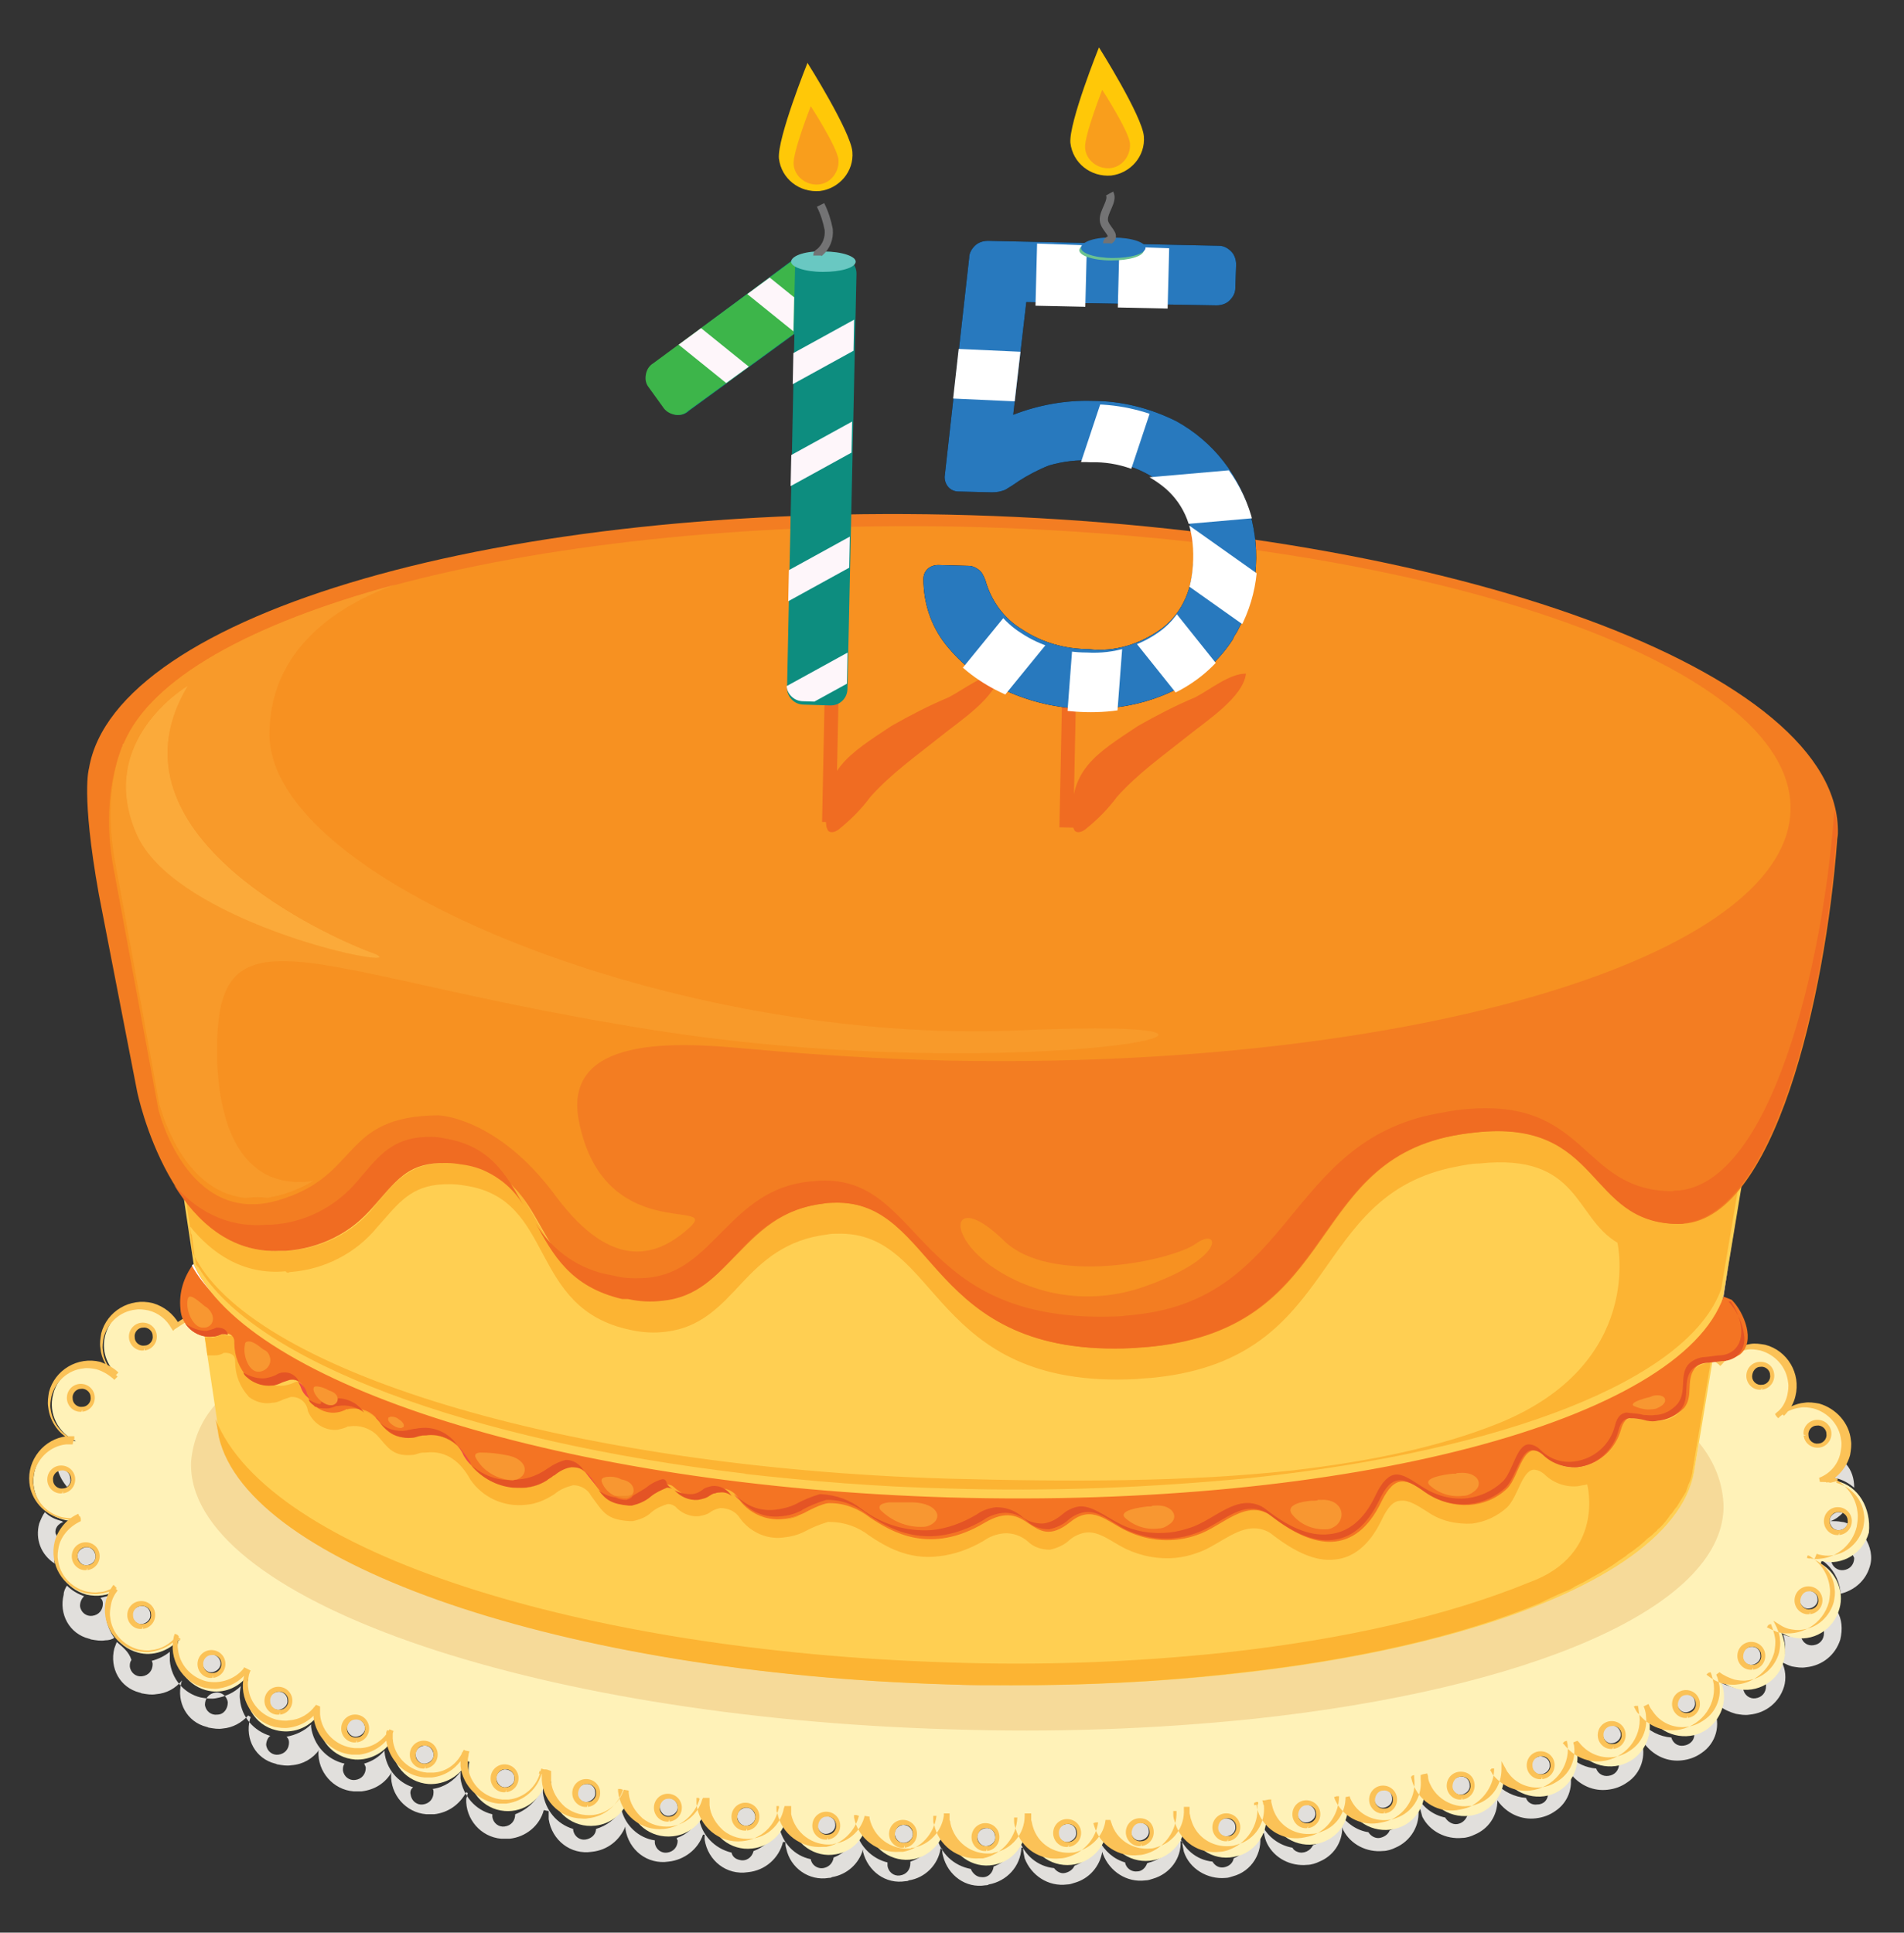 <?xml version="1.0" encoding="utf-8"?>
<!-- Generator: Adobe Illustrator 26.1.0, SVG Export Plug-In . SVG Version: 6.00 Build 0)  -->
<svg version="1.1" id="Layer_1" xmlns="http://www.w3.org/2000/svg" xmlns:xlink="http://www.w3.org/1999/xlink" x="0px" y="0px"
	 viewBox="0 0 233.2 236.7" style="enable-background:new 0 0 233.2 236.7;" xml:space="preserve">
<rect x="0" y="0" width="233.2" height="236.7" fill="#333333" stroke="none"/>
<style type="text/css">
	.st0{clip-path:url(#SVGID_00000117656448117396816580000008917156874653875644_);}
	.st1{fill:#E1DFDC;}
	.st2{fill:#FFF2B8;}
	.st3{fill:#FBC257;}
	.st4{fill:#F6DA99;}
	.st5{fill:#FFCF52;}
	.st6{fill:#FDDDA5;}
	.st7{fill:#F3BE64;}
	.st8{fill:#FCB433;}
	.st9{fill:#F37D22;}
	.st10{fill:#F89A2B;}
	.st11{fill:#F06C22;}
	.st12{fill:#FCDAC7;}
	.st13{fill:#F47423;}
	.st14{fill:#FFFFFF;}
	.st15{fill:#EE8322;}
	.st16{fill:#E45425;}
	.st17{fill:#F0B89B;}
	.st18{fill:#F04E3F;}
	.st19{fill:#F89731;}
	.st20{fill:#F28B28;}
	.st21{fill:#F79121;}
	.st22{fill:#F78C29;}
	.st23{fill:#F89A2A;}
	.st24{fill:#FBAA3A;}
	.st25{fill:#0D8D7F;}
	.st26{clip-path:url(#SVGID_00000063629572247770763540000012862408012674284166_);}
	.st27{fill:#FEF6FA;}
	.st28{clip-path:url(#SVGID_00000160876517777550150110000001653334068541657787_);}
	.st29{fill:#3DB54A;}
	.st30{clip-path:url(#SVGID_00000134941973220662561520000008136768040749777579_);}
	.st31{clip-path:url(#SVGID_00000076563323654885171210000010306112070130892463_);}
	.st32{fill:#FFC808;}
	.st33{fill:#F99E1C;}
	.st34{fill:#69C8C2;}
	.st35{fill:none;stroke:#737374;stroke-miterlimit:10;}
	.st36{fill:#2879BE;}
	.st37{clip-path:url(#SVGID_00000055673347370275165240000000971860726188925858_);}
	.st38{clip-path:url(#SVGID_00000127016957567514115150000001245921407194462345_);}
	.st39{fill:#6BC290;}
</style>
<g id="Group_9368">
	<g>
		<defs>
			<rect id="SVGID_1_" x="3.6" y="5.8" width="226" height="225.1"/>
		</defs>
		<clipPath id="SVGID_00000092452766749014678540000017705926979510637241_">
			<use xlink:href="#SVGID_1_"  style="overflow:visible;"/>
		</clipPath>
		<g id="Group_9367" style="clip-path:url(#SVGID_00000092452766749014678540000017705926979510637241_);">
			<path id="Path_3305" class="st1" d="M144.9,223.7L144.9,223.7L144.9,223.7L144.9,223.7z M150.1,222.7c-0.6,0.1-1.1,0.6-1,1.2
				c0.1,0.6,0.6,1.1,1.2,1c0.6-0.1,1.1-0.6,1-1.2C151.3,223.1,150.7,222.7,150.1,222.7C150.1,222.7,150.1,222.7,150.1,222.7
				 M139.5,223.2c-0.6,0.1-1.1,0.6-1,1.2c0.1,0.6,0.6,1.1,1.2,1c0.6-0.1,1.1-0.6,1-1.2c0,0,0,0,0,0
				C140.7,223.6,140.1,223.2,139.5,223.2C139.5,223.2,139.5,223.2,139.5,223.2 M159.9,221c-0.6,0.1-1.1,0.6-1,1.2
				c0.1,0.6,0.6,1.1,1.2,1c0.6-0.1,1.1-0.6,1-1.2C161,221.4,160.5,221,159.9,221 M130.6,223.4c-0.6,0.1-1.1,0.6-1,1.2
				c0.1,0.6,0.6,1.1,1.2,1c0.6-0.1,1.1-0.6,1-1.2C131.8,223.8,131.3,223.3,130.6,223.4C130.7,223.4,130.7,223.4,130.6,223.4
				 M169.3,219.2c-0.6,0.1-1.1,0.6-1,1.2c0.1,0.6,0.6,1.1,1.2,1c0.6-0.1,1.1-0.6,1-1.2c0,0,0,0,0,0
				C170.5,219.6,170,219.1,169.3,219.2C169.3,219.2,169.3,219.2,169.3,219.2 M120.7,223.9c-0.6,0.1-1.1,0.6-1,1.2s0.6,1.1,1.2,1
				c0.6-0.1,1.1-0.6,1-1.2C121.8,224.2,121.3,223.8,120.7,223.9C120.7,223.9,120.7,223.9,120.7,223.9 M178.8,217.6
				c-0.6,0.1-1.1,0.6-1,1.2c0.1,0.6,0.6,1.1,1.2,1c0.6-0.1,1.1-0.6,1-1.2C180,218,179.5,217.5,178.8,217.6 M110.6,223.5
				c-0.6,0.1-1.1,0.6-1,1.2s0.6,1.1,1.2,1c0.6-0.1,1.1-0.6,1-1.2C111.7,223.9,111.2,223.5,110.6,223.5 M188.6,215.1
				c-0.6,0.1-1.1,0.6-1,1.2c0.1,0.6,0.6,1.1,1.2,1c0.6-0.1,1.1-0.6,1-1.2C189.8,215.5,189.2,215.1,188.6,215.1 M101.1,222.4
				c-0.6,0.1-1.1,0.6-1,1.2s0.6,1.1,1.2,1c0.6-0.1,1.1-0.6,1-1.2C102.3,222.8,101.7,222.4,101.1,222.4
				C101.1,222.4,101.1,222.4,101.1,222.4 M197.3,211.3c-0.6,0.1-1.1,0.6-1,1.2c0.1,0.6,0.6,1.1,1.2,1c0.6-0.1,1.1-0.6,1-1.2
				C198.4,211.7,197.9,211.3,197.3,211.3 M91.3,221.4c-0.6,0.1-1.1,0.6-1,1.2c0.1,0.6,0.6,1.1,1.2,1c0.6-0.1,1.1-0.6,1-1.2
				C92.4,221.8,91.9,221.3,91.3,221.4C91.3,221.4,91.3,221.4,91.3,221.4 M206.4,207.5c-0.6,0.1-1.1,0.6-1,1.2c0.1,0.6,0.6,1.1,1.2,1
				c0.6-0.1,1.1-0.6,1-1.2C207.6,207.9,207.1,207.5,206.4,207.5C206.5,207.5,206.5,207.5,206.4,207.5 M81.8,220.2
				c-0.6,0.1-1.1,0.6-1,1.2s0.6,1.1,1.2,1c0.6-0.1,1.1-0.6,1-1.2C82.9,220.6,82.4,220.2,81.8,220.2 M218.2,203.5
				c-0.4,1-1.1,1.9-2,2.5c0.1,0.2,0.1,0.3,0.1,0.5c0,0.8-0.5,1.4-1.3,1.5c-0.7,0.1-1.4-0.4-1.5-1.2c-0.5,0-0.9,0-1.4-0.2
				c-0.4-0.1-0.9-0.3-1.3-0.5c0.1,0.2,0.1,0.5,0.1,0.7c0.1,0.8,0,1.5-0.2,2.2c0.5,0.4,1.2,0.7,1.9,0.9c0.6,0.1,1.1,0.2,1.7,0.1
				c2-0.2,3.6-1.5,4.2-3.4C218.8,205.6,218.7,204.4,218.2,203.5 M71.7,218.5c-0.6,0.1-1.1,0.6-1,1.2c0.1,0.6,0.6,1.1,1.2,1
				c0.6-0.1,1.1-0.6,1-1.2C72.9,218.9,72.4,218.4,71.7,218.5C71.7,218.5,71.7,218.5,71.7,218.5 M214.4,201.7c-0.6,0.1-1.1,0.6-1,1.2
				c0.1,0.6,0.6,1.1,1.2,1c0.6-0.1,1.1-0.6,1-1.2c0,0,0,0,0,0C215.6,202.1,215.1,201.6,214.4,201.7
				C214.5,201.7,214.5,201.7,214.4,201.7 M61.8,216.7c-0.6,0.1-1.1,0.6-1,1.2c0.1,0.6,0.6,1.1,1.2,1c0.6-0.1,1.1-0.6,1-1.2
				c0,0,0,0,0,0C63,217.1,62.4,216.7,61.8,216.7C61.8,216.7,61.8,216.7,61.8,216.7 M225,197.3c-0.4,0.9-1,1.6-1.7,2.2
				c0.1,0.1,0.1,0.3,0.1,0.5c0,0.8-0.5,1.4-1.3,1.5c-0.7,0.1-1.3-0.3-1.5-1c-0.5,0-1.1,0-1.6-0.1c-0.2-0.1-0.4-0.1-0.6-0.2
				c0.1,0.3,0.2,0.7,0.2,1c0.1,0.6,0,1.2-0.1,1.8c-0.1,0.2-0.1,0.4-0.2,0.6c0.4,0.2,0.8,0.4,1.2,0.5c0.6,0.1,1.1,0.2,1.7,0.1
				c2-0.2,3.6-1.5,4.2-3.4C225.7,199.5,225.6,198.3,225,197.3 M51.9,213.8c-0.6,0.1-1.1,0.6-1,1.2c0.1,0.6,0.6,1.1,1.2,1
				c0.6-0.1,1.1-0.6,1-1.2C53,214.2,52.5,213.7,51.9,213.8C51.9,213.8,51.9,213.8,51.9,213.8 M221.4,194.8c-0.6,0.1-1.1,0.6-1,1.2
				c0.1,0.6,0.6,1.1,1.2,1c0.6-0.1,1.1-0.6,1-1.2c0,0,0,0,0,0C222.6,195.2,222,194.8,221.4,194.8
				C221.4,194.8,221.4,194.8,221.4,194.8 M43.5,210.5c-0.6,0.1-1.1,0.6-1,1.2c0.1,0.6,0.6,1.1,1.2,1c0.6-0.1,1.1-0.6,1-1.2
				c0,0,0,0,0,0C44.6,210.9,44.1,210.5,43.5,210.5 M228.4,188.3c-0.4,0.8-0.9,1.4-1.6,1.9c0.1,0.2,0.2,0.4,0.3,0.6
				c0,0.8-0.5,1.4-1.3,1.5c-0.7,0.1-1.4-0.4-1.5-1.1c-0.3,0-0.6,0-1,0c1.2,0.9,1.9,2.2,2.1,3.6c0,0.1,0,0.3,0,0.4
				c1.7-0.4,3.1-1.6,3.6-3.3C229.4,190.7,229.1,189.4,228.4,188.3 M34,207.2c-0.6,0.1-1.1,0.6-1,1.2c0.1,0.6,0.6,1.1,1.2,1
				c0.6-0.1,1.1-0.6,1-1.2c0,0,0,0,0,0C35.2,207.6,34.6,207.1,34,207.2C34,207.2,34,207.2,34,207.2 M225.1,185.2
				c-0.6,0.1-1.1,0.6-1,1.2c0.1,0.6,0.6,1.1,1.2,1c0.5,0,0.9-0.4,1-0.8c-0.2-0.1-0.5-0.2-0.7-0.2c-0.5-0.1-0.9-0.1-1.4-0.1
				c0.6-0.2,1.1-0.6,1.5-1C225.5,185.2,225.3,185.2,225.1,185.2 M25.8,202.6c-0.6,0.1-1.1,0.6-1,1.2c0.1,0.6,0.6,1.1,1.2,1
				c0.6-0.1,1.1-0.6,1-1.2c0,0,0,0,0,0C26.9,203,26.4,202.6,25.8,202.6 M226.1,179.3c-0.4,0.7-0.9,1.2-1.5,1.7
				c0.1,0,0.3,0.1,0.5,0.1c0.7,0.2,1.4,0.6,2,1.1C227.1,181.1,226.8,180.1,226.1,179.3 M26.6,210c-0.7,0.1-1.4-0.4-1.5-1.2
				c0-0.8,0.5-1.4,1.3-1.5c0.7-0.1,1.4,0.4,1.5,1.2C27.9,209.3,27.4,210,26.6,210 M14.3,201.1c-0.1,0.3-0.2,0.5-0.3,0.8
				c-0.6,2.4,0.7,4.8,3.1,5.4c0.1,0,0.2,0.1,0.3,0.1c0.6,0.1,1.1,0.2,1.7,0.1c1.3-0.1,2.4-0.7,3.2-1.7l-0.1,0.3
				c-0.6,2.4,0.7,4.8,3.1,5.4c0.1,0,0.2,0.1,0.3,0.1c0.6,0.1,1.1,0.2,1.7,0.1c1.2-0.1,2.3-0.7,3.1-1.6l0.3,0.2l-0.1,0.3
				c-0.6,2.4,0.7,4.8,3.1,5.4c0.1,0,0.2,0.1,0.3,0.1c0.6,0.1,1.1,0.2,1.7,0.1c1.4-0.1,2.6-0.8,3.4-1.9l-0.1,0.2
				c-0.1,2.5,1.8,4.7,4.3,4.9c0.1,0,0.1,0,0.2,0c0.3,0,0.6,0,0.8,0c1.6-0.2,2.9-1,3.7-2.4l-0.1,0.3c-0.1,2.5,1.8,4.7,4.3,4.9
				c0,0,0.1,0,0.1,0c0.3,0,0.6,0,0.9,0c1.7-0.2,3.1-1.2,3.9-2.7l0.2,0.1c-0.1,0.2-0.1,0.5-0.2,0.7c-0.1,2.5,1.8,4.7,4.3,4.9
				c0,0,0.1,0,0.1,0c0.3,0,0.6,0,0.9,0c2-0.2,3.7-1.6,4.2-3.5c0.2,0,0.3,0.1,0.6,0.1c0,0.3,0,0.7,0,1c0.4,2.6,2.7,4.4,5.3,4
				c1.9-0.2,3.4-1.4,4.1-3.1l0,0.3c0.4,2.6,2.7,4.4,5.3,4c1.9-0.2,3.6-1.5,4.2-3.3l0.2,0c0,0.2,0,0.4,0,0.6c0.4,2.6,2.7,4.4,5.3,4
				c2.1-0.2,3.8-1.7,4.3-3.7l0.3,0c0,0.3,0,0.5,0.1,0.8c0.5,2.4,2.8,4,5.2,3.6c0.1,0,0.3,0,0.4-0.1c1.8-0.3,3.3-1.6,3.8-3.4l0,0.3
				c0.6,2.4,2.8,4,5.2,3.6c0.1,0,0.3,0,0.4-0.1c2-0.3,3.6-1.9,3.9-3.9l0.2,0c0,0.3,0,0.6,0.1,0.9c0.6,2.4,2.8,4,5.2,3.6
				c0.1,0,0.3,0,0.4-0.1c2.2-0.4,3.9-2.2,4-4.5l0.2,0c0,0.4,0.1,0.8,0.2,1.3c0.8,2.1,2.9,3.5,5.2,3.2c0.3,0,0.6-0.1,0.9-0.2
				c1.8-0.5,3.1-2,3.4-3.8l0.1,0.3c0.8,2.1,2.9,3.5,5.2,3.2c0.3,0,0.6-0.1,0.9-0.2c2.1-0.6,3.5-2.5,3.4-4.6l0.2,0
				c0,0.4,0.1,0.8,0.2,1.3c0.7,2.1,2.9,3.4,5.1,3.2c0.3,0,0.6-0.1,0.9-0.2c2.3-0.6,3.7-2.9,3.3-5.2l0.5-0.1c0.1,0.5,0.2,0.9,0.4,1.3
				c0.9,1.8,2.9,2.8,4.9,2.6c0.5,0,1.1-0.2,1.5-0.4c1.7-0.7,2.8-2.3,2.8-4.2l0.1,0.3c0.9,1.8,2.9,2.8,4.9,2.6c0.5,0,1.1-0.2,1.5-0.4
				c1.9-0.8,3.1-2.8,2.8-4.9l0.2,0c0.1,0.4,0.2,0.7,0.3,1.1c0.9,1.8,2.9,2.8,4.9,2.6c0.5,0,1.1-0.2,1.5-0.4c1.7-0.7,2.8-2.3,2.8-4.2
				c0.1,0.1,0.2,0.3,0.3,0.4c1.1,1.3,2.7,2,4.4,1.8c0.9-0.1,1.7-0.4,2.4-0.9c1.5-1,2.2-2.8,1.8-4.6l0.2,0.2c1.1,1.3,2.7,2,4.4,1.8
				c0.9-0.1,1.7-0.4,2.4-0.9c1.7-1.1,2.4-3.3,1.7-5.2l0.1-0.1c0.2,0.3,0.3,0.6,0.5,0.8c1.1,1.3,2.7,2,4.4,1.8
				c0.9-0.1,1.7-0.4,2.4-0.9c1.8-1.2,2.4-3.5,1.5-5.4c-0.3,0.9-0.9,1.8-1.7,2.4l-0.7,0.5c0,0,0,0,0,0.1c0.1,0.8-0.5,1.4-1.3,1.5
				c-0.7,0.1-1.3-0.3-1.5-1c-1.4-0.1-2.8-0.8-3.7-1.9c0.2,1.8-0.5,3.5-2,4.6c-0.2,0.2-0.5,0.3-0.7,0.5c0,0.8-0.5,1.4-1.3,1.5
				c-0.7,0.1-1.3-0.3-1.5-0.9c-1.2-0.1-2.4-0.6-3.2-1.5c0,1.6-0.7,3.2-2,4.2c-0.2,0.2-0.4,0.3-0.7,0.4c0,0.7-0.5,1.3-1.3,1.3
				c-0.6,0.1-1.2-0.2-1.4-0.8c-1.4-0.1-2.8-0.8-3.7-1.8c-0.3,1.7-1.4,3.1-2.9,3.8l0.1,0l-0.1,0c-0.2,0.1-0.4,0.2-0.6,0.2
				c-0.2,0.5-0.6,0.9-1.2,1c-0.6,0.1-1.2-0.3-1.5-0.8c-1.5-0.3-2.8-1.3-3.5-2.7c-0.2,1.8-1.3,3.3-2.9,4.1l0.1-0.1l-0.1,0.1
				c-0.1,0.1-0.3,0.1-0.4,0.2c-0.2,0.5-0.7,0.8-1.2,0.9c-0.5,0.1-1.1-0.2-1.4-0.7c-1.4-0.2-2.7-1.1-3.5-2.3c-0.3,1.6-1.4,3-2.8,3.7
				c-0.2,0.1-0.3,0.1-0.5,0.2c-0.3,0.7-1.2,1.1-1.9,0.8c-0.3-0.1-0.5-0.3-0.6-0.5c-1.7-0.3-3.1-1.4-3.8-2.9c-0.1-0.3-0.3-0.7-0.3-1
				c0.2,2.2-1,4.3-3.1,5.2c-0.1,0.6-0.6,1-1.2,1.1c-0.6,0.1-1.1-0.2-1.4-0.7c-2-0.2-3.6-1.6-4.2-3.5c-0.4,1.7-1.7,3.1-3.5,3.6h0h0
				c-0.1,0-0.2,0.1-0.3,0.1c-0.2,0.6-0.7,1-1.2,1c-0.7,0.1-1.4-0.4-1.5-1.1c-1.4-0.4-2.5-1.4-3.2-2.7c-0.5,1.4-1.6,2.6-3,3.1
				c-0.2,0.5-0.7,0.8-1.2,0.9c-0.5,0.1-1-0.2-1.3-0.6c-2-0.2-3.7-1.6-4.3-3.6c0,0,0-0.1,0-0.1c-0.4,1.6-1.5,2.9-3.1,3.5
				c-0.1,0.8-0.7,1.4-1.5,1.3c-0.6,0-1.1-0.5-1.3-1c-2.1-0.4-3.7-1.9-4.2-4c-0.5,1.5-1.7,2.6-3.2,3.1c0,0,0,0.1,0,0.2
				c0,0.8-0.5,1.4-1.3,1.5c-0.7,0.1-1.4-0.4-1.5-1.2c0-0.1,0-0.2,0-0.4c-1.7-0.4-3.1-1.7-3.7-3.3c-0.6,1.2-1.6,2.2-2.9,2.7
				c-0.1,0.7-0.6,1.2-1.3,1.3c-0.7,0.1-1.4-0.4-1.5-1.1c-2-0.4-3.5-2-3.9-4.1v0v0c-0.5,1.4-1.7,2.6-3.1,3.1
				c-0.2,0.8-0.9,1.3-1.7,1.1c-0.5-0.1-0.9-0.4-1-0.9c-2.1-0.5-3.7-2.2-4-4.3c-0.5,1.2-1.5,2.1-2.7,2.5c0,0.1,0,0.2,0.1,0.3
				c0,0.8-0.5,1.4-1.3,1.5c-0.7,0.1-1.4-0.4-1.5-1.2c0-0.1,0-0.2,0-0.3c-2-0.3-3.6-1.8-4.1-3.8c-0.7,1.2-1.8,2-3.1,2.4
				c0,0.7-0.6,1.2-1.3,1.3c-0.7,0.1-1.4-0.4-1.5-1.2l0-0.1c-2-0.6-3.4-2.3-3.7-4.4c0-0.3,0-0.6,0-0.9h0c-0.5,1.6-1.8,2.9-3.4,3.5v0
				c0,0.8-0.5,1.4-1.3,1.5c-0.7,0.1-1.4-0.4-1.5-1.2c0-0.1,0-0.2,0-0.3c-2.1-0.5-3.6-2.3-3.9-4.4c0-0.3,0-0.5,0-0.8
				c-0.8,1.1-2,1.9-3.4,2.1c0.1,0.1,0.1,0.3,0.1,0.4c0,0.8-0.5,1.4-1.3,1.5c-0.7,0.1-1.4-0.4-1.5-1.2c-0.1-0.3,0-0.7,0.3-0.9
				c-1.9-0.6-3.3-2.3-3.5-4.3c0-0.1,0-0.1,0-0.2c-0.7,0.8-1.5,1.3-2.5,1.6c0.1,0.2,0.2,0.4,0.2,0.5c0,0.8-0.5,1.4-1.3,1.5
				c-0.7,0.1-1.4-0.4-1.5-1.2c0-0.3,0-0.5,0.2-0.8c-2.2-0.5-3.8-2.3-4.1-4.5c0-0.1,0-0.2,0-0.3c-0.8,0.8-1.9,1.3-3,1.5
				c0.2,0.2,0.3,0.4,0.3,0.7c0,0.8-0.5,1.4-1.3,1.5c-0.7,0.1-1.4-0.4-1.5-1.2c0-0.4,0.2-0.9,0.5-1.1c-2-0.6-3.5-2.3-3.7-4.4
				c-0.1-0.6,0-1.2,0.1-1.7c-0.8,0.8-1.9,1.3-3.1,1.5c-0.6,0.1-1.2,0-1.8-0.1c-2.1-0.5-3.6-2.3-3.8-4.5c0-0.4,0-0.8,0-1.1
				c-0.6,0.5-1.4,0.9-2.2,1.1c0,0.1,0.1,0.2,0.1,0.4c0,0.8-0.5,1.4-1.3,1.5c-0.7,0.1-1.4-0.4-1.5-1.2c0-0.3,0-0.5,0.2-0.8
				C15.8,202.3,15,201.7,14.3,201.1 M17.2,196.7c-0.6,0.1-1.1,0.6-1,1.2s0.6,1.1,1.2,1c0.6-0.1,1.1-0.6,1-1.2
				C18.4,197.1,17.9,196.6,17.2,196.7C17.2,196.7,17.2,196.7,17.2,196.7 M8.2,194.2c-0.2,0.3-0.4,0.7-0.4,1.1
				c-0.6,2.4,0.7,4.8,3.1,5.4c0.1,0,0.2,0.1,0.3,0.1c0.6,0.1,1.1,0.2,1.7,0.1c0.4,0,0.8-0.1,1.1-0.3c-0.5-0.7-0.9-1.6-1-2.5
				c-0.1-0.6,0-1.2,0.1-1.8v0v0l0.1-0.1l0,0.1c0.1-0.3,0.2-0.6,0.3-0.9c-0.4,0.1-0.8,0.2-1.2,0.3c0.2,0.2,0.3,0.4,0.3,0.7
				c0,0.8-0.5,1.4-1.3,1.5c-0.7,0.1-1.4-0.4-1.5-1.2c0-0.5,0.2-0.9,0.5-1.2C9.5,195.2,8.8,194.8,8.2,194.2 M10.5,189.5
				c-0.6,0.1-1.1,0.6-1,1.2c0.1,0.6,0.6,1.1,1.2,1c0.6-0.1,1.1-0.6,1-1.2c0,0,0,0,0,0C11.6,189.9,11.1,189.4,10.5,189.5
				C10.5,189.5,10.5,189.5,10.5,189.5 M5.5,185.2c-0.3,0.4-0.5,0.9-0.7,1.4c-0.5,1.9,0.2,3.8,1.9,4.9c0-0.1-0.1-0.3,0-0.4
				c-0.1-0.6,0-1.2,0.1-1.8c0.1-0.3,0.2-0.6,0.3-0.9c-0.1-0.2-0.2-0.4-0.3-0.6c-0.1-0.6,0.3-1.2,1-1.4c-0.1,0-0.2,0-0.2-0.1
				C6.8,186.1,6.1,185.8,5.5,185.2 M7.4,180c-0.1,0-0.2,0-0.3,0.1c0.2,0.7,0.6,1.4,1.1,2c0.3-0.2,0.5-0.6,0.4-1
				C8.6,180.4,8,179.9,7.4,180 M8.1,176.1C8.1,176.2,8.1,176.2,8.1,176.1C8.1,176.2,8.2,176.2,8.1,176.1
				C8.2,176.2,8.1,176.2,8.1,176.1"/>
			<path id="Path_3306" class="st2" d="M225,181.4c-0.5-0.1-0.9-0.1-1.4-0.1c2.5-1.1,3.6-3.9,2.5-6.4c-1.1-2.5-3.9-3.6-6.4-2.5
				c-0.5,0.2-0.9,0.5-1.3,0.8l0,0c0.6-0.6,1.1-1.4,1.4-2.3c0.7-2.6-0.9-5.3-3.5-5.9c-1.9-0.5-3.8,0.2-5,1.7
				c-17.9-12.9-53.2-22.3-94-23.3c-41.2-1-77.1,6.7-95.5,18.9c-0.6-1.2-1.7-2-3-2.3c-2.6-0.7-5.2,0.9-5.9,3.5
				c-0.5,1.8,0.1,3.7,1.6,5l0,0c-0.6-0.6-1.3-1-2.1-1.2c-2.6-0.7-5.3,0.9-5.9,3.5c-0.6,2.3,0.6,4.7,2.8,5.7c-2.7-0.2-5,1.8-5.2,4.5
				c-0.2,2.4,1.4,4.5,3.6,5.1c0.7,0.2,1.4,0.2,2.1,0.1c-1.3,0.6-2.3,1.8-2.7,3.2c-0.7,2.6,0.9,5.2,3.5,5.9c1.3,0.3,2.6,0.1,3.7-0.5
				c-0.4,0.5-0.7,1.1-0.9,1.7c-0.7,2.6,0.9,5.2,3.5,5.9c1.8,0.5,3.8-0.2,5-1.6l-0.1,0.3c-0.7,2.6,0.9,5.2,3.4,5.9
				c1.8,0.5,3.7-0.1,4.9-1.5l0.3,0.2l-0.1,0.3c-0.7,2.6,0.9,5.3,3.5,5.9c1.9,0.5,4-0.2,5.2-1.9l0,0.3c-0.2,2.7,1.8,5,4.5,5.2
				c1.9,0.1,3.7-0.9,4.6-2.5l-0.1,0.3c-0.2,2.7,1.8,5,4.5,5.2c2,0.1,3.9-1,4.8-2.8l0.2,0.1c-0.1,0.3-0.1,0.5-0.1,0.8
				c-0.2,2.7,1.8,5,4.4,5.2c2.4,0.2,4.5-1.4,5.1-3.7c0.2,0.1,0.4,0.1,0.6,0.1c0,0.4,0,0.7,0,1.1c0.3,2.7,2.7,4.6,5.4,4.3
				c0,0,0,0,0,0c1.9-0.2,3.5-1.5,4.1-3.3l0,0.3c0.3,2.7,2.7,4.6,5.4,4.3c2-0.2,3.6-1.6,4.2-3.5l0.2,0c0,0.2,0,0.4,0,0.7
				c0.3,2.7,2.7,4.6,5.3,4.3c2.1-0.2,3.9-1.8,4.3-4l0.3,0c0,0.3,0,0.5,0.1,0.8c0.5,2.6,3,4.4,5.6,3.9c0,0,0,0,0,0
				c1.9-0.3,3.3-1.8,3.8-3.6l0,0.3c0.5,2.6,3.1,4.4,5.7,3.9c0,0,0,0,0,0c2-0.4,3.6-2.1,3.9-4.1l0.2,0c0,0.3,0,0.6,0.1,0.9
				c0.5,2.6,3,4.4,5.6,3.9c2.3-0.4,3.9-2.4,4-4.7l0.2,0c0,0.5,0.1,0.9,0.2,1.3c0.8,2.6,3.5,4,6.1,3.2c1.8-0.6,3.1-2.1,3.4-4l0.1,0.3
				c0.8,2.6,3.5,4,6.1,3.2c2.1-0.7,3.5-2.7,3.4-4.9l0.2,0c0,0.4,0.1,0.9,0.2,1.3c0.8,2.5,3.4,4,6,3.2c0,0,0.1,0,0.1,0
				c2.3-0.7,3.8-3.1,3.3-5.5l0.5-0.1c0,0.5,0.2,1,0.4,1.4c1.1,2.4,4,3.5,6.4,2.4c1.8-0.8,2.9-2.5,2.8-4.5l0.1,0.3
				c1.1,2.4,4,3.5,6.5,2.4c2-0.9,3.1-3.1,2.7-5.2l0.2,0c0.1,0.4,0.2,0.8,0.3,1.1c1.1,2.4,4,3.5,6.5,2.4c1.7-0.8,2.8-2.5,2.8-4.4
				c0.1,0.2,0.2,0.3,0.3,0.5c1.6,2.1,4.7,2.6,6.8,1c1.5-1.1,2.2-3.1,1.8-4.9l0.2,0.2c1.6,2.1,4.6,2.6,6.8,1c1.7-1.3,2.4-3.5,1.7-5.5
				l0.1-0.1c0.1,0.3,0.3,0.6,0.5,0.9c1.6,2.1,4.7,2.6,6.8,1c1.8-1.4,2.5-3.8,1.5-5.9c0.6,0.5,1.2,0.8,1.9,1c2.6,0.7,5.3-0.9,5.9-3.5
				c0.3-1.1,0.1-2.3-0.3-3.3c0.4,0.2,0.8,0.4,1.2,0.5c2.6,0.7,5.2-0.9,5.9-3.5c0.6-2.1-0.4-4.4-2.3-5.5l0.1-0.3
				c2.6,0.6,5.1-1,5.8-3.5C229.2,184.7,227.6,182,225,181.4 M7.7,182.6c-0.8,0.1-1.5-0.4-1.6-1.2c-0.1-0.8,0.4-1.5,1.2-1.6
				c0,0,0,0,0,0c0.8-0.1,1.5,0.4,1.6,1.2S8.5,182.5,7.7,182.6C7.7,182.6,7.7,182.6,7.7,182.6 M10.7,192c-0.8,0.1-1.5-0.4-1.6-1.2
				s0.4-1.5,1.2-1.6c0,0,0,0,0,0c0.8-0.1,1.5,0.5,1.6,1.2C12.1,191.2,11.5,191.9,10.7,192 M10.1,172.6c-0.8,0.1-1.5-0.5-1.6-1.3
				c-0.1-0.8,0.5-1.4,1.2-1.5c0.8-0.1,1.5,0.5,1.6,1.3C11.4,171.8,10.8,172.5,10.1,172.6 M17.5,199.2c-0.8,0.1-1.5-0.5-1.6-1.2
				s0.5-1.5,1.2-1.6c0.8-0.1,1.5,0.5,1.6,1.2c0,0,0,0,0,0C18.8,198.4,18.2,199.1,17.5,199.2 M17.7,165.1c-0.8,0.1-1.5-0.5-1.6-1.2
				s0.5-1.5,1.2-1.6c0.8-0.1,1.5,0.5,1.6,1.2c0,0,0,0,0,0c0.1,0.7-0.4,1.4-1.1,1.6C17.8,165.1,17.8,165.1,17.7,165.1 M26.1,205.2
				c-0.8,0.1-1.5-0.5-1.6-1.2c-0.1-0.8,0.5-1.5,1.2-1.6c0.8-0.1,1.5,0.5,1.6,1.2c0,0,0,0,0,0C27.4,204.4,26.9,205.1,26.1,205.2
				 M34.3,209.7c-0.8,0.1-1.5-0.5-1.6-1.2c-0.1-0.8,0.5-1.5,1.2-1.6c0.8-0.1,1.5,0.5,1.6,1.2c0,0,0,0,0,0
				C35.6,208.9,35.1,209.6,34.3,209.7C34.3,209.7,34.3,209.7,34.3,209.7 M43.7,213.1c-0.8,0.1-1.5-0.5-1.6-1.2s0.5-1.5,1.2-1.6
				c0.8-0.1,1.5,0.5,1.6,1.2c0,0,0,0,0,0C45.1,212.3,44.6,213,43.7,213.1C43.8,213.1,43.8,213.1,43.7,213.1 M52.1,216.3
				c-0.8,0.1-1.5-0.5-1.6-1.2s0.5-1.5,1.2-1.6c0.8-0.1,1.5,0.5,1.6,1.2c0,0,0,0,0,0C53.5,215.5,52.9,216.2,52.1,216.3
				C52.2,216.3,52.1,216.3,52.1,216.3 M62,219.2c-0.8,0.1-1.5-0.5-1.6-1.2c-0.1-0.8,0.5-1.5,1.2-1.6c0.8-0.1,1.5,0.5,1.6,1.2
				c0,0,0,0,0,0c0.1,0.7-0.4,1.4-1.1,1.6C62.1,219.2,62.1,219.2,62,219.2 M72,221c-0.8,0.1-1.5-0.5-1.6-1.2s0.5-1.5,1.2-1.6
				s1.5,0.5,1.6,1.2c0,0,0,0,0,0C73.3,220.2,72.8,220.9,72,221 M82,222.8c-0.8,0.1-1.5-0.5-1.6-1.2s0.5-1.5,1.2-1.6s1.5,0.5,1.6,1.2
				c0,0,0,0,0,0c0.1,0.7-0.4,1.4-1.1,1.6C82.1,222.8,82.1,222.8,82,222.8 M91.5,223.9c-0.8,0.1-1.5-0.5-1.6-1.2s0.5-1.5,1.2-1.6
				c0.8-0.1,1.5,0.5,1.6,1.2c0,0,0,0,0,0c0.1,0.7-0.4,1.4-1.1,1.6C91.6,223.9,91.6,223.9,91.5,223.9 M101.4,225
				c-0.8,0.1-1.5-0.5-1.6-1.2s0.5-1.5,1.2-1.6s1.5,0.5,1.6,1.2c0,0,0,0,0,0C102.7,224.2,102.2,224.9,101.4,225
				C101.4,225,101.4,225,101.4,225 M110.8,226c-0.8,0.1-1.5-0.5-1.6-1.2s0.5-1.5,1.2-1.6s1.5,0.5,1.6,1.2c0,0,0,0,0,0
				C112.2,225.2,111.6,225.9,110.8,226C110.9,226,110.8,226,110.8,226 M120.9,226.4c-0.8,0.1-1.5-0.5-1.6-1.2s0.5-1.5,1.2-1.6
				s1.5,0.5,1.6,1.2c0,0,0,0,0,0c0.1,0.7-0.4,1.4-1.1,1.6C121,226.4,121,226.4,120.9,226.4 M130.9,225.9c-0.8,0.1-1.5-0.5-1.6-1.2
				c-0.1-0.8,0.5-1.5,1.2-1.6c0.8-0.1,1.5,0.5,1.6,1.2c0,0,0,0,0,0C132.3,225.1,131.7,225.8,130.9,225.9
				C130.9,225.9,130.9,225.9,130.9,225.9 M139.8,225.8c-0.8,0.1-1.5-0.5-1.6-1.2s0.5-1.5,1.2-1.6c0.8-0.1,1.5,0.5,1.6,1.2
				c0,0,0,0,0,0C141.1,225,140.5,225.7,139.8,225.8 M150.4,225.2c-0.8,0.1-1.5-0.5-1.6-1.2c-0.1-0.8,0.5-1.5,1.2-1.6
				c0.8-0.1,1.5,0.5,1.6,1.2c0,0,0,0,0,0C151.7,224.4,151.2,225.1,150.4,225.2 M160.2,223.6c-0.8,0.1-1.5-0.5-1.6-1.2
				c-0.1-0.8,0.5-1.5,1.2-1.6c0.8-0.1,1.5,0.5,1.6,1.2c0,0,0,0,0,0C161.5,222.8,161,223.5,160.2,223.6 M169.6,221.8
				c-0.8,0.1-1.5-0.5-1.6-1.2c-0.1-0.8,0.5-1.5,1.2-1.6c0.8-0.1,1.5,0.5,1.6,1.2c0,0,0,0,0,0C170.9,221,170.4,221.7,169.6,221.8
				 M179.1,220.1c-0.8,0.1-1.5-0.5-1.6-1.2s0.5-1.5,1.2-1.6c0.8-0.1,1.5,0.5,1.6,1.2c0,0,0,0,0,0C180.4,219.3,179.9,220,179.1,220.1
				 M188.9,217.6c-0.8,0.1-1.5-0.5-1.6-1.2c-0.1-0.8,0.5-1.5,1.2-1.6c0.8-0.1,1.5,0.5,1.6,1.2c0,0,0,0,0,0
				C190.2,216.8,189.7,217.5,188.9,217.6C188.9,217.6,188.9,217.6,188.9,217.6 M197.6,213.9c-0.8,0.1-1.5-0.5-1.6-1.2
				c-0.1-0.8,0.5-1.5,1.2-1.6c0.8-0.1,1.5,0.5,1.6,1.2c0,0,0,0,0,0C198.9,213.1,198.3,213.8,197.6,213.9 M206.7,210.1
				c-0.8,0.1-1.5-0.5-1.6-1.2c-0.1-0.8,0.5-1.5,1.2-1.6c0.8-0.1,1.5,0.5,1.6,1.2c0,0,0,0,0,0C208.1,209.2,207.5,209.9,206.7,210.1
				C206.8,210.1,206.7,210.1,206.7,210.1 M214.7,204.2c-0.8,0.1-1.5-0.5-1.6-1.2c-0.1-0.8,0.5-1.5,1.2-1.6c0.8-0.1,1.5,0.5,1.6,1.2
				c0,0,0,0,0,0C216,203.4,215.5,204.1,214.7,204.2C214.7,204.2,214.7,204.2,214.7,204.2 M215.8,169.9c-0.8,0.1-1.5-0.5-1.6-1.2
				c-0.1-0.8,0.5-1.5,1.2-1.6c0.8-0.1,1.5,0.5,1.6,1.2c0,0,0,0,0,0C217.2,169.1,216.6,169.8,215.8,169.9
				C215.9,169.9,215.9,169.9,215.8,169.9 M221.7,197.4c-0.8,0.1-1.5-0.5-1.6-1.2c-0.1-0.8,0.5-1.5,1.2-1.6c0.8-0.1,1.5,0.5,1.6,1.2
				c0,0,0,0,0,0C223,196.6,222.5,197.3,221.7,197.4C221.7,197.4,221.7,197.4,221.7,197.4 M221.2,175.8c-0.1-0.8,0.5-1.5,1.2-1.6
				c0.8-0.1,1.5,0.5,1.6,1.2s-0.5,1.5-1.2,1.6c0,0,0,0,0,0C222,177.2,221.3,176.6,221.2,175.8 M225.3,187.7
				c-0.8,0.1-1.5-0.5-1.6-1.2c-0.1-0.8,0.5-1.5,1.2-1.6c0.8-0.1,1.5,0.5,1.6,1.2c0,0,0,0,0,0C226.7,186.9,226.1,187.6,225.3,187.7
				C225.3,187.7,225.3,187.7,225.3,187.7"/>
			<path id="Path_3307" class="st3" d="M225,181.4l0.1-0.3c-0.5-0.1-1-0.2-1.5-0.1l0,0.3l0.1,0.3c1.4-0.6,2.5-1.9,2.9-3.4
				c0.1-0.6,0.2-1.2,0.1-1.8c-0.2-2.1-1.8-3.9-3.9-4.5c-0.6-0.1-1.2-0.2-1.8-0.1c-1.1,0.1-2,0.6-2.9,1.2l0.2,0.2l0.2-0.2l0,0
				l-0.2,0.2l0.2,0.2c0.7-0.7,1.2-1.5,1.4-2.4c0.7-2.8-1-5.6-3.7-6.3c-0.6-0.1-1.2-0.2-1.8-0.1c-1.4,0.2-2.6,0.9-3.5,1.9l0.2,0.2
				l0.2-0.3c-18-13-53.2-22.3-94.2-23.3c-12.1-0.3-24.1,0.2-36.1,1.4c-25.5,2.8-46.7,9.1-59.5,17.6l0.2,0.2l0.2-0.2
				c-0.7-1.2-1.8-2.1-3.2-2.5c-2.8-0.7-5.6,1-6.3,3.7c-0.1,0.6-0.2,1.2-0.1,1.8c0.1,1.3,0.8,2.5,1.8,3.4l0.2-0.2l-0.2-0.2l0,0
				l0.2,0.2l0.2-0.2c-0.6-0.6-1.4-1-2.2-1.3c-2.8-0.7-5.6,1-6.3,3.7c-0.1,0.6-0.2,1.2-0.1,1.8c0.2,1.9,1.4,3.5,3.1,4.2l0.1-0.3
				l0-0.3c-0.3,0-0.6,0-0.9,0c-2.8,0.3-4.9,2.9-4.6,5.7c0.2,2.1,1.8,3.9,3.9,4.4c0.6,0.1,1.2,0.2,1.8,0.1c0.1,0,0.3-0.1,0.5-0.1
				l-0.1-0.3l-0.3,0.1l0.3-0.1l-0.1-0.3c-1.4,0.6-2.5,1.9-2.9,3.4c-0.7,2.8,1,5.6,3.7,6.3c0.6,0.1,1.2,0.2,1.8,0.1
				c0.7-0.1,1.5-0.3,2.1-0.7l-0.2-0.2l-0.2-0.2c-0.4,0.5-0.7,1.2-0.9,1.8l0.1-0.1l-0.1,0.1c-0.7,2.8,1,5.6,3.7,6.3
				c0.6,0.1,1.2,0.2,1.8,0.1c1.3-0.2,2.6-0.8,3.4-1.9l-0.2-0.2l-0.3-0.1l-0.1,0.3c-0.7,2.8,1,5.6,3.7,6.3c0.6,0.1,1.2,0.2,1.8,0.1
				c1.3-0.2,2.5-0.8,3.3-1.8l-0.2-0.2l-0.1,0.3l0.1,0.1v0c-0.7,2.8,1,5.6,3.7,6.3c0.6,0.1,1.2,0.2,1.8,0.1c1.5-0.2,2.8-1,3.6-2.2
				l-0.3-0.2l-0.3-0.1l0,0.3c0,0.3,0,0.6,0,0.9c0.3,2.5,2.3,4.4,4.7,4.6c0.3,0,0.6,0,0.9,0c1.7-0.2,3.2-1.2,4-2.7l-0.3-0.2l-0.3-0.1
				l-0.1,0.3c0,0.3,0,0.6,0,0.9c0.3,2.5,2.3,4.4,4.7,4.6c0.3,0,0.6,0,0.9,0c1.8-0.2,3.3-1.3,4.1-3l-0.3-0.1l-0.1,0.3l0.2,0.1
				l0.1-0.3l-0.3-0.1c-0.1,0.3-0.1,0.5-0.2,0.8c0,0.3,0,0.6,0,0.9c0.3,2.5,2.3,4.4,4.7,4.6c0.3,0,0.6,0,0.9,0
				c2.2-0.3,3.9-1.8,4.4-3.9l-0.3-0.1l-0.1,0.3c0.2,0.1,0.4,0.1,0.6,0.1l0.1-0.3l-0.3,0c-0.4,2.8,1.6,5.4,4.4,5.7
				c0.4,0,0.8,0.1,1.2,0c2-0.2,3.7-1.6,4.3-3.5l-0.3-0.1l-0.3,0l0,0.3c0.3,2.8,2.8,4.9,5.6,4.6c2.1-0.2,3.8-1.7,4.4-3.7l-0.3-0.1
				l0,0.3l0.2,0l0-0.3l-0.3,0c0,0.2,0,0.5,0,0.7c0.3,2.8,2.8,4.9,5.6,4.6c2.3-0.2,4.1-1.9,4.5-4.2l-0.3-0.1l0,0.3l0.3,0l0-0.3
				l-0.3,0c0,0.2,0,0.4,0,0.5c0,0.1,0,0.2,0.1,0.3v0v0c0.5,2.6,2.9,4.4,5.6,4.2c0.1,0,0.3,0,0.4,0c2-0.4,3.5-1.9,4-3.8l-0.3-0.1
				l-0.3,0l0,0.3c0.5,2.6,2.9,4.4,5.6,4.2c0.1,0,0.3,0,0.4,0c2.2-0.4,3.8-2.2,4.1-4.4l-0.3,0l0,0.3l0.2,0l0-0.3l-0.3,0
				c0,0.2,0,0.4,0,0.6c0,0.1,0,0.3,0.1,0.4c0.5,2.6,2.9,4.4,5.6,4.2c0.1,0,0.3,0,0.4,0l-0.1,0l0.1,0c2.4-0.5,4.1-2.6,4.2-5l-0.3,0
				l0,0.3l0.2,0l0-0.3l-0.3,0c0,0.2,0,0.4,0,0.5c0,0.3,0.1,0.6,0.2,0.9c0.7,2.4,3,3.9,5.5,3.6c0.3,0,0.7-0.1,1-0.2
				c1.9-0.6,3.3-2.2,3.6-4.2l-0.3,0l-0.3,0.1l0.1,0.3c0.7,2.4,3,3.9,5.5,3.6c0.3,0,0.7-0.1,1-0.2h0h0c2.2-0.7,3.7-2.9,3.6-5.2
				l-0.3,0l0,0.3l0.2,0l0-0.3l-0.3,0c0,0.2,0,0.4,0,0.5c0,0.3,0.1,0.6,0.2,0.9l0-0.1l0,0.1c0.7,2.4,3,3.9,5.5,3.6
				c0.3,0,0.7-0.1,1-0.2c2.3-0.8,3.8-3,3.6-5.5c0-0.1,0-0.2-0.1-0.4l-0.3,0.1l0,0.3l0.5-0.1l0-0.3l-0.3,0c0.1,0.5,0.2,1,0.4,1.5
				c0.9,2,3,3.2,5.2,2.9c0.6-0.1,1.1-0.2,1.6-0.4c1.8-0.8,3-2.7,3-4.7l-0.3,0l-0.3,0.1l0.1,0.3c0.9,2,3,3.2,5.2,2.9
				c0.6-0.1,1.1-0.2,1.6-0.4l0.1-0.1l-0.1,0.1c2-0.9,3.2-3,2.9-5.2l0-0.3l-0.3,0.1l0.1,0.3l0.2,0l-0.1-0.3l-0.3,0.1
				c0.1,0.4,0.2,0.8,0.4,1.2c0.9,2,3,3.2,5.2,2.9c0.6-0.1,1.1-0.2,1.6-0.4l0.1,0l-0.1,0c1.8-0.9,3-2.7,3-4.7l-0.3,0l-0.2,0.2
				c0.1,0.1,0.2,0.3,0.3,0.5c1.1,1.4,2.8,2.2,4.6,2c2.8-0.3,4.9-2.8,4.6-5.6c0,0,0,0,0,0l-0.1-0.5l-0.3,0.1l-0.2,0.2l0.2,0.2
				c1.1,1.4,2.8,2.2,4.6,2c2.8-0.3,4.9-2.8,4.6-5.6c0,0,0,0,0,0c-0.1-0.4-0.1-0.8-0.2-1.2l-0.3,0.1l0.1,0.3l0.1-0.1l-0.1-0.3
				l-0.3,0.1c0.2,0.3,0.3,0.7,0.6,0.9l0,0l0,0c1.1,1.4,2.8,2.2,4.6,2c2.8-0.3,4.9-2.8,4.6-5.6c0,0,0,0,0,0c-0.1-0.5-0.2-1.1-0.4-1.5
				l-0.3,0.1l-0.2,0.2c0.6,0.5,1.3,0.9,2,1.1c0.6,0.1,1.2,0.2,1.8,0.1c2.1-0.2,3.9-1.8,4.5-3.9c0.1-0.6,0.2-1.2,0.1-1.8
				c-0.1-0.6-0.3-1.2-0.5-1.7l-0.3,0.1l-0.2,0.3c0.4,0.2,0.8,0.4,1.3,0.6c2.8,0.7,5.6-1,6.3-3.7c0.1-0.6,0.2-1.2,0.1-1.8
				c-0.2-1.7-1.2-3.1-2.6-3.9l-0.2,0.3l0.3,0.1l0.1-0.3l-0.3-0.1l-0.1,0.3c0.6,0.1,1.1,0.2,1.7,0.1c2.1-0.2,3.9-1.8,4.4-3.9
				c0.1-0.6,0.2-1.2,0.1-1.8c-0.2-2.1-1.8-3.9-3.8-4.5L225,181.4l-0.1,0.2c1.8,0.5,3.2,2,3.4,3.9c0.1,0.5,0,1.1-0.1,1.6
				c-0.5,1.8-2,3.2-3.9,3.4c-0.5,0.1-1,0-1.5-0.1l-0.3-0.1l-0.2,0.5l-0.1,0.2l0.2,0.1c1.3,0.7,2.2,2,2.3,3.5c0.1,0.5,0,1.1-0.1,1.6
				c-0.5,1.8-2,3.2-3.9,3.4c-0.5,0.1-1.1,0-1.6-0.1c-0.4-0.1-0.8-0.3-1.1-0.5l-0.8-0.5l0.4,0.8c0.2,0.5,0.4,1,0.4,1.5
				c0.1,0.5,0,1.1-0.1,1.6c-0.5,1.8-2,3.2-3.9,3.4c-0.5,0.1-1.1,0-1.6-0.1l-0.1,0l0.1,0c-0.6-0.2-1.3-0.5-1.8-0.9l-0.4,0.3
				c0.2,0.4,0.3,0.9,0.4,1.4c0.2,1.6-0.5,3.2-1.8,4.1c-0.7,0.5-1.4,0.8-2.2,0.9c-1.6,0.2-3.2-0.5-4.1-1.8l0,0l0,0
				c-0.2-0.3-0.4-0.5-0.5-0.8l-0.1-0.2l-0.4,0.2l-0.2,0.1l0.1,0.2c0.1,0.3,0.2,0.7,0.2,1c0.2,1.6-0.5,3.2-1.8,4.1
				c-0.7,0.5-1.4,0.8-2.2,0.9c-1.6,0.2-3.2-0.5-4.2-1.8l-0.2,0.2l0.2-0.2l-0.2-0.2l-0.5,0.2c0,0.2,0.1,0.3,0.1,0.5
				c0.2,1.6-0.5,3.2-1.8,4.1c-0.7,0.5-1.4,0.8-2.2,0.9c-1.6,0.2-3.2-0.5-4.1-1.8l0,0l0,0c-0.1-0.1-0.2-0.3-0.3-0.5l-0.5-0.9v1
				c0,1.8-1,3.4-2.6,4.1c-0.5,0.2-0.9,0.4-1.5,0.4c-1.9,0.2-3.8-0.9-4.6-2.6c-0.2-0.4-0.3-0.7-0.3-1.1l-0.1-0.3l-0.5,0.1l-0.3,0.1
				l0,0.3l0,0.2c0.2,1.9-0.8,3.8-2.6,4.6c-0.5,0.2-0.9,0.4-1.4,0.4c-1.9,0.2-3.8-0.8-4.6-2.6l-0.3,0.1l0.3-0.1l-0.1-0.3l-0.5,0.1
				c0,1.8-1,3.4-2.6,4.1c-0.5,0.2-0.9,0.4-1.5,0.4c-1.9,0.2-3.8-0.8-4.6-2.6c-0.2-0.4-0.3-0.9-0.4-1.3l0-0.3l-0.3,0l-0.5,0.1l-0.3,0
				l0.1,0.3c0,0.1,0,0.2,0.1,0.3c0.2,2.2-1.1,4.2-3.2,4.8c-0.3,0.1-0.6,0.2-0.9,0.2c-2.2,0.2-4.2-1.1-4.8-3.2
				c-0.1-0.2-0.1-0.5-0.2-0.8c0-0.2,0-0.3,0-0.5l0-0.3l-0.4,0l-0.3,0l0,0.3c0.1,2.1-1.2,4-3.2,4.6h0h0c-0.3,0.1-0.6,0.2-0.9,0.2
				c-2.2,0.2-4.2-1.1-4.8-3.2l-0.3,0.1l0.3-0.1l-0.1-0.3l-0.6,0c-0.2,1.8-1.5,3.2-3.2,3.8c-0.3,0.1-0.6,0.2-0.9,0.2
				c-2.2,0.2-4.2-1.1-4.8-3.2l-0.1-0.3l0.1,0.3c-0.1-0.3-0.1-0.5-0.2-0.8c0-0.2,0-0.3,0-0.5l0-0.3h-0.5l-0.3,0l0,0.3
				c0,2.2-1.6,4.1-3.7,4.5c-0.1,0-0.2,0.1-0.4,0.1c-2.4,0.2-4.5-1.4-5-3.7c0-0.1,0-0.2-0.1-0.4c0-0.2,0-0.4,0-0.5l0-0.3h-0.4l-0.3,0
				l0,0.3c-0.3,1.9-1.7,3.5-3.7,3.9c-0.1,0-0.3,0-0.4,0.1c-2.4,0.2-4.5-1.4-5-3.7l-0.3,0.1l0.3,0l0-0.3l-0.6-0.1
				c-0.4,1.7-1.8,3.1-3.6,3.4c-0.1,0-0.3,0.1-0.4,0.1c-2.4,0.2-4.5-1.4-5-3.7l0-0.2c0-0.2,0-0.3,0-0.5l0-0.3l-0.5,0l-0.3,0l-0.1,0.3
				c-0.4,2-2,3.5-4,3.7c-1.2,0.1-2.4-0.2-3.4-1c-0.9-0.8-1.6-1.9-1.7-3.1c0-0.2,0-0.4,0-0.6l0-0.3l-0.5,0l-0.3,0l-0.1,0.2
				c-0.5,1.8-2.1,3.1-3.9,3.3c-1.2,0.1-2.4-0.2-3.4-1c-0.9-0.8-1.6-1.9-1.7-3.1l-0.3,0l0.3,0l0-0.3l-0.6-0.1c-0.6,1.7-2,2.9-3.8,3.1
				c-1.2,0.1-2.4-0.2-3.4-1c-0.9-0.8-1.6-1.9-1.7-3.1c0-0.3,0-0.7,0-1l0-0.3l-0.3-0.1c-0.2-0.1-0.4-0.1-0.6-0.1l-0.3-0.1l-0.1,0.3
				c-0.4,1.9-2,3.3-3.9,3.5c-0.3,0-0.5,0-0.8,0c-2.2-0.2-4-1.9-4.2-4.1c0-0.3,0-0.6,0-0.8c0-0.2,0.1-0.5,0.1-0.7l0.1-0.3l-0.5-0.1
				l-0.2-0.1l-0.1,0.2c-0.7,1.5-2,2.5-3.6,2.6c-0.3,0-0.5,0-0.8,0c-2.2-0.2-4-1.9-4.2-4.1c0-0.3,0-0.6,0-0.8l-0.3,0l0.3,0.1l0.1-0.3
				l-0.5-0.2c-0.7,1.3-2,2.2-3.5,2.3c-0.3,0-0.5,0-0.8,0c-2.2-0.2-4-1.9-4.2-4.1c0-0.3,0-0.6,0-0.8l-0.3,0l0.3,0.1l0-0.3l-0.5-0.2
				c-0.8,1.1-1.9,1.8-3.3,1.9c-0.5,0.1-1.1,0-1.6-0.1c-1.8-0.5-3.2-2-3.4-3.9c-0.1-0.5,0-1.1,0.1-1.6l-0.3-0.1l0.3,0.1l0.1-0.3
				l0.1-0.2l-0.6-0.3l-0.2-0.1l-0.1,0.2c-1.1,1.3-2.9,1.9-4.6,1.5c-1.8-0.5-3.2-2-3.4-3.9c-0.1-0.5,0-1.1,0.1-1.6l-0.3-0.1L22,201
				l0.1-0.3l-0.5-0.3c-0.8,1-1.9,1.6-3.1,1.7c-0.5,0.1-1.1,0-1.6-0.1c-1.8-0.5-3.2-2-3.4-3.9c-0.1-0.5,0-1.1,0.1-1.6l0-0.1l0,0.1
				c0.1-0.6,0.4-1.2,0.8-1.7l-0.4-0.4c-0.6,0.3-1.2,0.6-1.9,0.6c-0.5,0.1-1.1,0-1.6-0.1c-1.8-0.5-3.2-2-3.4-3.9
				c-0.1-0.5,0-1.1,0.1-1.6c0.3-1.3,1.3-2.4,2.5-3l0.2-0.1L9.9,186l-0.1-0.3l-0.3,0.1c-0.1,0-0.3,0.1-0.4,0.1
				c-0.5,0.1-1.1,0-1.6-0.1c-1.8-0.5-3.2-2-3.4-3.9c-0.1-0.5,0-1.1,0.1-1.6c0.5-1.8,2-3.2,3.9-3.4c0.3,0,0.6,0,0.8,0l0.1-0.6
				c-1.5-0.7-2.6-2.1-2.8-3.7c-0.1-0.5,0-1.1,0.1-1.6c0.5-1.8,2-3.2,3.9-3.4c0.5-0.1,1.1,0,1.6,0.1c0.7,0.2,1.4,0.6,2,1.1l0.2,0.2
				l0.2-0.2l0.2-0.2l-0.2-0.2c-0.9-0.8-1.5-1.8-1.6-3c-0.1-0.5,0-1.1,0.1-1.6c0.5-1.8,2-3.2,3.9-3.4c0.5-0.1,1.1,0,1.6,0.1
				c1.2,0.3,2.2,1.1,2.8,2.2l0.2,0.3l0.2-0.2c12.6-8.4,33.8-14.7,59.2-17.5c12-1.3,24-1.7,36.1-1.4c40.8,1,76.1,10.3,93.8,23.2
				l0.2,0.2l0.2-0.2c0.8-1,1.9-1.6,3.1-1.8c0.5-0.1,1.1,0,1.6,0.1c1.8,0.5,3.2,2,3.4,3.9c0.1,0.5,0,1.1-0.1,1.6
				c-0.2,0.8-0.6,1.6-1.3,2.1l-0.2,0.2l0.2,0.3l0.2,0.2l0.2-0.2c0.7-0.6,1.6-1,2.5-1.1c0.5-0.1,1.1,0,1.6,0.1c1.8,0.5,3.2,2,3.4,3.9
				c0.1,0.5,0,1.1-0.1,1.6c-0.3,1.4-1.3,2.5-2.6,3l0.1,0.5c0.4,0,0.9,0,1.3,0.1L225,181.4z M7.7,182.6l0-0.3c-0.6,0.1-1.2-0.4-1.2-1
				c-0.1-0.6,0.4-1.2,1-1.2c0.6-0.1,1.2,0.4,1.2,1c0,0,0,0,0,0c0.1,0.6-0.4,1.2-1,1.2c0,0,0,0,0,0L7.7,182.6l0,0.3
				c0.9-0.1,1.6-0.9,1.5-1.9c-0.1-0.9-0.9-1.6-1.9-1.5c-0.9,0.1-1.6,0.9-1.5,1.9c0,0,0,0,0,0c0.1,0.9,0.9,1.6,1.8,1.5c0,0,0,0,0,0
				L7.7,182.6z M10.7,192l0-0.3c-0.6,0.1-1.2-0.4-1.2-1c-0.1-0.6,0.4-1.2,1-1.2c0.6-0.1,1.2,0.4,1.2,1c0.1,0.6-0.4,1.2-1,1.2
				c0,0,0,0,0,0L10.7,192l0,0.3c0.9-0.1,1.6-0.9,1.5-1.9c-0.1-0.9-0.9-1.6-1.9-1.5c-0.9,0.1-1.6,0.9-1.5,1.9
				c0.1,0.9,0.9,1.6,1.8,1.5c0,0,0,0,0,0L10.7,192z M10.1,172.6l0-0.3c-0.6,0.1-1.2-0.4-1.2-1c-0.1-0.6,0.4-1.2,1-1.2
				c0.6-0.1,1.2,0.4,1.2,1c0,0,0,0,0,0c0.1,0.6-0.4,1.2-1,1.2c0,0,0,0,0,0L10.1,172.6l0,0.3c0.9-0.1,1.6-0.9,1.5-1.9
				c-0.1-0.9-0.9-1.6-1.9-1.5c-0.9,0.1-1.6,0.9-1.5,1.9c0.1,0.9,0.9,1.6,1.8,1.5c0,0,0,0,0,0L10.1,172.6z M17.5,199.2l0-0.3
				c-0.6,0.1-1.2-0.4-1.2-1c-0.1-0.6,0.4-1.2,1-1.2c0.6-0.1,1.2,0.4,1.2,1c0.1,0.6-0.4,1.2-1,1.2c0,0,0,0,0,0L17.5,199.2l0,0.3
				c0.9-0.1,1.6-0.9,1.5-1.9c-0.1-0.9-0.9-1.6-1.9-1.5c-0.9,0.1-1.6,0.9-1.5,1.9c0,0,0,0,0,0c0.1,0.9,0.9,1.6,1.8,1.5c0,0,0,0,0,0
				L17.5,199.2z M17.7,165.1l0-0.3c-0.6,0.1-1.2-0.4-1.2-1c-0.1-0.6,0.4-1.2,1-1.2c0.6-0.1,1.2,0.4,1.2,1c0.1,0.6-0.4,1.2-1,1.2
				c0,0,0,0,0,0L17.7,165.1l0,0.3c0.9-0.1,1.6-0.9,1.5-1.9c-0.1-0.9-0.9-1.6-1.9-1.5c-0.9,0.1-1.6,0.9-1.5,1.9c0,0,0,0,0,0
				c0.1,0.9,0.9,1.6,1.8,1.5c0,0,0,0,0,0L17.7,165.1z M26.1,205.2l0-0.3c-0.6,0.1-1.2-0.4-1.2-1c-0.1-0.6,0.4-1.2,1-1.2
				c0.6-0.1,1.2,0.4,1.2,1c0.1,0.6-0.4,1.2-1,1.2c0,0,0,0,0,0L26.1,205.2l0,0.3c0.9-0.1,1.6-0.9,1.5-1.9c-0.1-0.9-0.9-1.6-1.9-1.5
				c-0.9,0.1-1.6,0.9-1.5,1.9c0,0,0,0,0,0c0.1,0.9,0.9,1.6,1.8,1.5c0,0,0,0,0,0L26.1,205.2z M34.3,209.7l0-0.3
				c-0.6,0.1-1.2-0.4-1.2-1c-0.1-0.6,0.4-1.2,1-1.2c0.6-0.1,1.2,0.4,1.2,1c0.1,0.6-0.4,1.2-1,1.2c0,0,0,0,0,0L34.3,209.7l0,0.3
				c0.9-0.1,1.6-0.9,1.5-1.9c-0.1-0.9-0.9-1.6-1.9-1.5c-0.9,0.1-1.6,0.9-1.5,1.9c0,0,0,0,0,0c0.1,0.9,0.9,1.6,1.8,1.5c0,0,0,0,0,0
				L34.3,209.7z M43.7,213.1l0-0.3c-0.6,0.1-1.2-0.4-1.2-1s0.4-1.2,1-1.2c0.6-0.1,1.2,0.4,1.2,1c0,0,0,0,0,0c0.1,0.6-0.4,1.2-1,1.2
				c0,0,0,0,0,0L43.7,213.1l0,0.3c0.9-0.1,1.6-0.9,1.5-1.9c-0.1-0.9-0.9-1.6-1.9-1.5c-0.9,0.1-1.6,0.9-1.5,1.9
				c0.1,0.9,0.9,1.6,1.8,1.5c0,0,0,0,0,0L43.7,213.1z M52.1,216.3l0-0.3c-0.6,0.1-1.2-0.4-1.2-1s0.4-1.2,1-1.2
				c0.6-0.1,1.2,0.4,1.2,1c0.1,0.6-0.4,1.2-1,1.2c0,0,0,0,0,0L52.1,216.3l0,0.3c0.9-0.1,1.6-0.9,1.5-1.9c-0.1-0.9-0.9-1.6-1.9-1.5
				c-0.9,0.1-1.6,0.9-1.5,1.9c0,0,0,0,0,0c0.1,0.9,0.9,1.6,1.8,1.5c0,0,0,0,0,0L52.1,216.3z M62,219.2l0-0.3c-0.6,0.1-1.2-0.4-1.2-1
				s0.4-1.2,1-1.2c0.6-0.1,1.2,0.4,1.2,1c0,0,0,0,0,0c0.1,0.6-0.4,1.2-1,1.2c0,0,0,0,0,0L62,219.2l0,0.3c0.9-0.1,1.6-0.9,1.5-1.9
				c-0.1-0.9-0.9-1.6-1.9-1.5c-0.9,0.1-1.6,0.9-1.5,1.9c0,0,0,0,0,0c0.1,0.9,0.9,1.6,1.8,1.5c0,0,0,0,0,0L62,219.2z M72,221l0-0.3
				c-0.6,0.1-1.2-0.4-1.2-1s0.4-1.2,1-1.2c0.6-0.1,1.2,0.4,1.2,1c0,0,0,0,0,0c0.1,0.6-0.4,1.2-1,1.2c0,0,0,0,0,0L72,221l0,0.3
				c0.9-0.1,1.6-0.9,1.5-1.9c-0.1-0.9-0.9-1.6-1.9-1.5c-0.9,0.1-1.6,0.9-1.5,1.9c0.1,0.9,0.9,1.6,1.8,1.5c0,0,0,0,0,0L72,221z
				 M82,222.8l0-0.3c-0.6,0.1-1.2-0.4-1.2-1s0.4-1.2,1-1.2c0.6-0.1,1.2,0.4,1.2,1c0.1,0.6-0.4,1.2-1,1.2c0,0,0,0,0,0L82,222.8l0,0.3
				c0.9-0.1,1.6-0.9,1.5-1.9c-0.1-0.9-0.9-1.6-1.9-1.5c-0.9,0.1-1.6,0.9-1.5,1.9c0.1,0.9,0.9,1.6,1.8,1.5c0,0,0,0,0,0L82,222.8z
				 M91.5,223.9l0-0.3c-0.6,0.1-1.2-0.4-1.2-1s0.4-1.2,1-1.2c0.6-0.1,1.2,0.4,1.2,1c0.1,0.6-0.4,1.2-1,1.2c0,0,0,0,0,0L91.5,223.9
				l0,0.3c0.9-0.1,1.6-0.9,1.5-1.9c-0.1-0.9-0.9-1.6-1.9-1.5c-0.9,0.1-1.6,0.9-1.5,1.9c0,0,0,0,0,0c0.1,0.9,0.9,1.6,1.8,1.5
				c0,0,0,0,0,0L91.5,223.9z M101.4,225l0-0.3c-0.6,0.1-1.2-0.4-1.2-1s0.4-1.2,1-1.2c0.6-0.1,1.2,0.4,1.2,1c0.1,0.6-0.4,1.2-1,1.2
				c0,0,0,0,0,0L101.4,225l0,0.3c0.9-0.1,1.6-0.9,1.5-1.9c-0.1-0.9-0.9-1.6-1.9-1.5c-0.9,0.1-1.6,0.9-1.5,1.9
				c0.1,0.9,0.9,1.6,1.8,1.5c0,0,0,0,0,0L101.4,225z M110.8,226l0-0.3c-0.6,0.1-1.2-0.4-1.2-1s0.4-1.2,1-1.2c0.6-0.1,1.2,0.4,1.2,1
				c0.1,0.6-0.4,1.2-1,1.2c0,0,0,0,0,0L110.8,226l0,0.3c0.9-0.1,1.6-0.9,1.5-1.9c-0.1-0.9-0.9-1.6-1.9-1.5c-0.9,0.1-1.6,0.9-1.5,1.9
				c0.1,0.9,0.9,1.6,1.8,1.5c0,0,0,0,0,0L110.8,226z M120.9,226.4l0-0.3c-0.6,0.1-1.2-0.4-1.2-1s0.4-1.2,1-1.2
				c0.6-0.1,1.2,0.4,1.2,1c0,0,0,0,0,0c0.1,0.6-0.4,1.2-1,1.2c0,0,0,0,0,0L120.9,226.4l0,0.3c0.9-0.1,1.6-0.9,1.5-1.9
				c-0.1-0.9-0.9-1.6-1.9-1.5c-0.9,0.1-1.6,0.9-1.5,1.9c0.1,0.9,0.9,1.6,1.8,1.5c0,0,0,0,0,0L120.9,226.4z M130.9,225.9l0-0.3
				c-0.6,0.1-1.2-0.4-1.2-1c-0.1-0.6,0.4-1.2,1-1.2c0.6-0.1,1.2,0.4,1.2,1c0,0,0,0,0,0c0.1,0.6-0.4,1.2-1,1.2c0,0,0,0,0,0
				L130.9,225.9l0,0.3c0.9-0.1,1.6-0.9,1.5-1.9c-0.1-0.9-0.9-1.6-1.9-1.5c-0.9,0.1-1.6,0.9-1.5,1.9c0,0,0,0,0,0
				c0.1,0.9,0.9,1.6,1.8,1.5c0,0,0,0,0,0L130.9,225.9z M139.8,225.8l0-0.3c-0.6,0.1-1.2-0.4-1.2-1s0.4-1.2,1-1.2
				c0.6-0.1,1.2,0.4,1.2,1c0.1,0.6-0.4,1.2-1,1.2c0,0,0,0,0,0L139.8,225.8l0,0.3c0.9-0.1,1.6-0.9,1.5-1.9s-0.9-1.6-1.9-1.5
				c-0.9,0.1-1.6,0.9-1.5,1.9c0.1,0.9,0.9,1.6,1.8,1.5c0,0,0,0,0,0L139.8,225.8z M150.4,225.2l0-0.3c-0.6,0.1-1.2-0.4-1.2-1
				s0.4-1.2,1-1.2c0.6-0.1,1.2,0.4,1.2,1c0.1,0.6-0.4,1.2-1,1.2c0,0,0,0,0,0L150.4,225.2l0,0.3c0.9-0.1,1.6-0.9,1.5-1.9
				c-0.1-0.9-0.9-1.6-1.9-1.5c-0.9,0.1-1.6,0.9-1.5,1.9c0,0,0,0,0,0c0.1,0.9,0.9,1.6,1.8,1.5c0,0,0,0,0,0L150.4,225.2z M160.2,223.6
				l0-0.3c-0.6,0.1-1.2-0.4-1.2-1s0.4-1.2,1-1.2c0.6-0.1,1.2,0.4,1.2,1c0.1,0.6-0.4,1.2-1,1.2c0,0,0,0,0,0L160.2,223.6l0,0.3
				c0.9-0.1,1.6-0.9,1.5-1.9c-0.1-0.9-0.9-1.6-1.9-1.5c-0.9,0.1-1.6,0.9-1.5,1.9c0,0,0,0,0,0c0.1,0.9,0.9,1.6,1.8,1.5c0,0,0,0,0,0
				L160.2,223.6z M169.6,221.8l0-0.3c-0.6,0.1-1.2-0.4-1.2-1s0.4-1.2,1-1.2c0.6-0.1,1.2,0.4,1.2,1c0.1,0.6-0.4,1.2-1,1.2
				c0,0,0,0,0,0L169.6,221.8l0,0.3c0.9-0.1,1.6-0.9,1.5-1.9c-0.1-0.9-0.9-1.6-1.9-1.5c-0.9,0.1-1.6,0.9-1.5,1.9c0,0,0,0,0,0
				c0.1,0.9,0.9,1.6,1.8,1.5c0,0,0,0,0,0L169.6,221.8z M179.1,220.1l0-0.3c-0.6,0.1-1.2-0.4-1.2-1s0.4-1.2,1-1.2
				c0.6-0.1,1.2,0.4,1.2,1c0.1,0.6-0.4,1.2-1,1.2c0,0,0,0,0,0L179.1,220.1l0,0.3c0.9-0.1,1.6-0.9,1.5-1.9s-0.9-1.6-1.9-1.5
				c-0.9,0.1-1.6,0.9-1.5,1.9c0.1,0.9,0.9,1.6,1.8,1.5c0,0,0,0,0,0L179.1,220.1z M188.9,217.6l0-0.3c-0.6,0.1-1.2-0.4-1.2-1
				c-0.1-0.6,0.4-1.2,1-1.2c0.6-0.1,1.2,0.4,1.2,1c0.1,0.6-0.4,1.2-1,1.2c0,0,0,0,0,0L188.9,217.6l0,0.3c0.9-0.1,1.6-0.9,1.5-1.9
				c-0.1-0.9-0.9-1.6-1.9-1.5c-0.9,0.1-1.6,0.9-1.5,1.9c0,0,0,0,0,0c0.1,0.9,0.9,1.6,1.8,1.5c0,0,0,0,0,0L188.9,217.6z M197.6,213.9
				l0-0.3c-0.6,0.1-1.2-0.4-1.2-1c-0.1-0.6,0.4-1.2,1-1.2c0.6-0.1,1.2,0.4,1.2,1c0.1,0.6-0.4,1.2-1,1.2c0,0,0,0,0,0L197.6,213.9
				l0,0.3c0.9-0.1,1.6-0.9,1.5-1.9c-0.1-0.9-0.9-1.6-1.9-1.5c-0.9,0.1-1.6,0.9-1.5,1.9c0,0,0,0,0,0c0.1,0.9,0.9,1.6,1.8,1.5
				c0,0,0,0,0,0L197.6,213.9z M206.7,210.1l0-0.3c-0.6,0.1-1.2-0.4-1.2-1s0.4-1.2,1-1.2c0.6-0.1,1.2,0.4,1.2,1c0,0,0,0,0,0
				c0.1,0.6-0.4,1.2-1,1.2c0,0,0,0,0,0L206.7,210.1l0,0.3c0.9-0.1,1.6-0.9,1.5-1.9c-0.1-0.9-0.9-1.6-1.9-1.5
				c-0.9,0.1-1.6,0.9-1.5,1.9c0,0,0,0,0,0c0.1,0.9,0.9,1.6,1.8,1.5c0,0,0,0,0,0L206.7,210.1z M214.7,204.2l0-0.3
				c-0.6,0.1-1.2-0.4-1.2-1s0.4-1.2,1-1.2c0.6-0.1,1.2,0.4,1.2,1c0.1,0.6-0.4,1.2-1,1.2c0,0,0,0,0,0L214.7,204.2l0,0.3
				c0.9-0.1,1.6-0.9,1.5-1.9c-0.1-0.9-0.9-1.6-1.9-1.5c-0.9,0.1-1.6,0.9-1.5,1.9c0,0,0,0,0,0c0.1,0.9,0.9,1.6,1.8,1.5c0,0,0,0,0,0
				L214.7,204.2z M215.8,169.9l0-0.3c-0.6,0.1-1.2-0.4-1.2-1s0.4-1.2,1-1.2c0.6-0.1,1.2,0.4,1.2,1c0,0,0,0,0,0
				c0.1,0.6-0.4,1.2-1,1.2c0,0,0,0,0,0L215.8,169.9l0,0.3c0.9-0.1,1.6-0.9,1.5-1.9s-0.9-1.6-1.9-1.5c-0.9,0.1-1.6,0.9-1.5,1.9
				c0.1,0.9,0.9,1.6,1.8,1.5c0,0,0,0,0,0L215.8,169.9z M221.7,197.4l0-0.3c-0.6,0.1-1.2-0.4-1.2-1s0.4-1.2,1-1.2
				c0.6-0.1,1.2,0.4,1.2,1c0.1,0.6-0.4,1.2-1,1.2c0,0,0,0,0,0L221.7,197.4l0,0.3c0.9-0.1,1.6-0.9,1.5-1.9c-0.1-0.9-0.9-1.6-1.9-1.5
				c-0.9,0.1-1.6,0.9-1.5,1.9c0,0,0,0,0,0c0.1,0.9,0.9,1.6,1.8,1.5c0,0,0,0,0,0L221.7,197.4z M221.2,175.8l0.3,0
				c-0.1-0.6,0.4-1.2,1-1.2c0.6-0.1,1.2,0.4,1.2,1c0.1,0.6-0.4,1.2-1,1.2c-0.6,0.1-1.2-0.4-1.2-1c0,0,0,0,0,0L221.2,175.8l-0.3,0
				c0.1,0.9,0.9,1.6,1.9,1.5c0.9-0.1,1.6-0.9,1.5-1.9c-0.1-0.9-0.9-1.6-1.9-1.5c0,0,0,0,0,0c-0.9,0.1-1.6,0.9-1.5,1.8c0,0,0,0,0,0
				L221.2,175.8z M225.3,187.7l0-0.3c-0.6,0.1-1.2-0.4-1.2-1c-0.1-0.6,0.4-1.2,1-1.2c0.6-0.1,1.2,0.4,1.2,1c0.1,0.6-0.4,1.2-1,1.2
				c0,0,0,0,0,0L225.3,187.7l0,0.3c0.9-0.1,1.6-0.9,1.5-1.9c-0.1-0.9-0.9-1.6-1.9-1.5c-0.9,0.1-1.6,0.9-1.5,1.9c0,0,0,0,0,0
				c0.1,0.9,0.9,1.6,1.8,1.5c0,0,0,0,0,0L225.3,187.7z"/>
			<path id="Path_3308" class="st4" d="M26.4,172c-1.8,2-2.8,4.5-3,7.1c-0.5,16.5,41.1,31.2,93,32.7c12.5,0.4,24.9,0,37.3-1.3
				c33.4-3.6,57.1-13.5,57.4-25.8c0-2.9-1.1-5.7-3-8l-0.6,3.4v0c-2.2,11.9-25,21.4-56.7,24.9c-8.8,0.9-17.7,1.4-26.6,1.3l-0.2,0
				l-0.1,0c-2.5,0-5.1-0.1-7.6-0.1C69,204.8,30.6,191.5,27,175.9l-0.1-0.6c0-0.2-0.1-0.4-0.1-0.6L26.4,172z"/>
			<path id="Path_3309" class="st5" d="M219.8,106.2l-204-4.2l10.9,72.7c0,0.2,0.1,0.4,0.1,0.6L27,176c3.6,15.6,42.1,28.9,89.3,30.3
				c48.5,1.4,88.4-10.1,91.2-26.1L219.8,106.2z"/>
			<path id="Path_3310" class="st6" d="M213.2,145.5L213.2,145.5L211,159l0.1-0.2l0.6-4L213.2,145.5z M23.6,153.7l0.1,1.2l0,0l0,0
				L23.6,153.7z"/>
			<path id="Path_3311" class="st7" d="M124,206.4l0.2,0L124,206.4 M116.3,206.3c2.6,0.1,5.1,0.1,7.6,0.1
				C121.4,206.4,118.8,206.3,116.3,206.3 M207.5,180.2L207.5,180.2C207.5,180.1,207.5,180.1,207.5,180.2"/>
			<path id="Path_3312" class="st8" d="M27.3,163.4L27.3,163.4C27.3,163.4,27.2,163.4,27.3,163.4c-0.4,0.2-0.8,0.3-1.2,0.4
				c-0.3,0-0.7,0-1,0l0.3,2.2c0.3,0,0.6,0,0.9,0c0.4,0,0.8-0.1,1.1-0.3c0,0,1.5-0.2,1.4,1.1c0,1.6,0.6,3.1,1.7,4.3
				c0.8,0.6,1.8,0.9,2.9,0.7c0.4,0,0.9-0.2,1.3-0.4c0.3-0.1,0.6-0.2,0.9-0.3c1.1-0.1,2,0.7,2.1,1.7c0.6,1.5,2.1,2.5,3.7,2.3
				c0.4-0.1,0.9-0.2,1.2-0.4c0.1,0,0.1,0,0.2,0c1.2-0.2,2.5,0.2,3.4,1.1c1.2,1.3,1.8,2.6,4.2,2.4c0.3,0,0.6-0.1,0.9-0.2
				c0.3-0.1,0.6-0.1,0.9-0.1c2.6-0.3,4.3,1.3,5.4,3.3c1.5,2.2,4.1,3.4,6.8,3.1c1.3-0.1,2.4-0.6,3.5-1.3c0.7-0.6,1.5-0.9,2.3-1.1
				c0.9,0,1.8,0.5,2.2,1.3c1.5,2,1.8,2.9,4.7,3.1c0.1,0,0.3,0,0.4,0c0.9-0.2,1.7-0.5,2.3-1.1c0.6-0.5,1.3-0.8,2-1
				c0.3,0,0.6,0.1,0.9,0.3c0.7,0.8,1.8,1.3,2.9,1.2c0.5-0.1,1-0.2,1.4-0.5c0.4-0.3,0.8-0.4,1.2-0.5c1,0,1.9,0.4,2.4,1.2
				c1.2,1.7,3.3,2.7,5.4,2.4c0.9-0.1,1.7-0.3,2.5-0.7c0.9-0.5,1.9-0.9,2.9-1.2c0.1,0,0.1,0,0.2,0c1.8,0,3.5,0.6,4.9,1.7
				c1.8,1.2,4.7,3,8.5,2.5c1.9-0.2,3.8-0.9,5.5-1.9c0.7-0.5,1.5-0.8,2.4-0.9c1.1-0.1,2.2,0.3,3,1c0.7,0.7,1.7,1,2.7,1
				c0.9-0.2,1.8-0.6,2.4-1.2c0.6-0.5,1.3-0.8,2-0.9c1.7-0.2,3.2,1.2,4.9,2c1.9,0.9,4,1.3,6.1,1.1c0.9-0.1,1.8-0.3,2.6-0.6
				c2.2-0.7,4.4-2.8,6.6-3c1-0.1,2,0.2,2.7,0.8c2.6,2,5.2,3.3,7.6,3c2.2-0.2,4.2-1.7,5.7-4.8c0.8-1.7,1.5-2.4,2.4-2.4
				c0.9-0.1,1.9,0.5,3.3,1.4c1.6,1.1,3.5,1.5,5.4,1.4c1.6-0.2,3.1-0.9,4.3-2c1.3-1.3,1.8-4.4,3.2-4.6c0.6,0,1.1,0.3,1.5,0.7
				c1.1,1,2.6,1.5,4.1,1.3c0.3-0.1,0.7-0.1,1-0.2c0,0,2.3,8.6-7.1,12c-10,4.1-22.7,7-37.3,8.6c-11.3,1.2-22.7,1.6-34,1.2
				c-44.6-1.4-83.1-13.4-89.6-29.8l0.2,1c0,0.2,0.1,0.4,0.1,0.6l0.1,0.6c3.6,15.6,42.1,28.9,89.3,30.3c2.6,0.1,5.1,0.1,7.6,0.1
				l0.1,0l0.2,0c8.9,0,17.7-0.4,26.6-1.4c15.2-1.6,28.3-4.6,38.1-8.7c0.2-0.1,0.4-0.2,0.6-0.3l1.5-0.7c0.2-0.1,0.5-0.2,0.7-0.3
				c0.5-0.2,1-0.4,1.4-0.7c0.2-0.1,0.4-0.2,0.6-0.3c0.5-0.2,0.9-0.5,1.3-0.7l0,0c0.9-0.5,1.8-1,2.7-1.6l0.7-0.5
				c0.3-0.2,0.6-0.4,0.9-0.6c0.2-0.2,0.5-0.4,0.8-0.6c0.3-0.2,0.5-0.4,0.8-0.6l0.7-0.6c0.2-0.2,0.4-0.4,0.7-0.6
				c0.3-0.2,0.5-0.5,0.8-0.7c0.1-0.2,0.3-0.3,0.5-0.5c0.4-0.4,0.7-0.8,1-1.2c0.1-0.2,0.2-0.3,0.4-0.5c0.2-0.3,0.4-0.6,0.6-0.8
				l0.3-0.5c0.2-0.3,0.3-0.5,0.5-0.8c0.1-0.2,0.2-0.3,0.3-0.5c0.1-0.3,0.2-0.6,0.3-0.9c0.1-0.1,0.1-0.3,0.2-0.4
				c0.1-0.4,0.3-0.9,0.3-1.3v0l2.2-13.2c-0.8,0-1.6,0.4-2.2,1c-1,1.4-0.1,3.2-1.2,4.7c-0.7,0.8-1.7,1.4-2.8,1.4
				c-0.5,0.1-0.9,0-1.4,0c-0.7-0.2-1.4-0.2-2.1-0.3c-0.6,0.1-1.1,0.4-1.4,1.6c-0.6,2.4-2.6,4.1-5,4.4c-1.5,0.2-3-0.3-4.1-1.4
				c-0.4-0.4-0.9-0.7-1.5-0.7c-1.5,0.1-1.9,3.4-3.2,4.6c-1.2,1.1-2.7,1.8-4.3,2c-1.9,0.2-3.8-0.3-5.4-1.4c-1.4-0.9-2.4-1.6-3.3-1.5
				c-0.8,0.1-1.6,0.8-2.4,2.5c-1.5,3.2-3.5,4.6-5.7,4.8c-2.4,0.3-5-0.9-7.6-3c-0.7-0.6-1.7-0.9-2.7-0.8c-2.2,0.2-4.4,2.3-6.6,3
				c-0.9,0.3-1.7,0.5-2.6,0.6c-2.1,0.2-4.2-0.1-6.1-1.1c-1.8-0.9-3.3-2.2-4.9-2.1c-0.7,0.1-1.4,0.4-2,0.9c-0.7,0.6-1.5,1.1-2.4,1.2
				c-1,0-2-0.3-2.7-1c-0.9-0.7-1.9-1-3-1c-0.8,0.1-1.7,0.4-2.4,0.9c-1.7,1-3.5,1.7-5.5,1.9c-3.1,0.2-6.1-0.7-8.6-2.6
				c-1.4-1.1-3.1-1.7-4.9-1.8c-0.1,0-0.1,0-0.2,0c-1,0.3-2,0.7-2.9,1.2c-0.2,0.1-0.4,0.2-0.6,0.3c-0.6,0.2-1.3,0.4-1.9,0.5
				c-1.5,0.2-3.1-0.3-4.3-1.2c-0.4-0.3-0.8-0.7-1.1-1.2c-0.2-0.3-0.4-0.5-0.7-0.8c-0.5-0.4-1.1-0.5-1.7-0.5c-0.2,0-0.4,0.1-0.5,0.1
				c-0.2,0.1-0.5,0.2-0.7,0.3c-0.4,0.3-0.9,0.5-1.4,0.5c-1.1,0-2.2-0.4-2.9-1.2c-0.2-0.2-0.5-0.3-0.9-0.3c-0.7,0.2-1.4,0.6-2,1.1
				c-0.7,0.5-1.5,0.9-2.3,1.1c-0.1,0-0.3,0-0.4,0h0c-1.5,0.1-2.9-0.6-3.7-1.9c-0.6-0.6-1.1-1.2-1.6-1.9c0.2,0.2,0.4,0.4,0.6,0.6
				c-0.2-0.2-0.4-0.4-0.6-0.6l0,0c-0.4-0.4-1-0.7-1.6-0.6c-0.8,0.2-1.5,0.5-2.1,1c0,0-0.1,0.1-0.2,0.1c-0.2,0.2-0.5,0.3-0.7,0.5
				c-0.8,0.5-1.8,0.8-2.7,0.9c-0.5,0-1,0-1.5,0h0c-2.1-0.2-4-1.3-5.2-3.1c-0.4-0.8-0.9-1.5-1.6-2.1c0,0,0,0,0,0c0,0,0,0,0,0
				c-1-1-2.4-1.4-3.8-1.2c-0.3,0-0.5,0.1-0.8,0.1c-0.4,0.1-0.7,0.1-0.9,0.2c-1,0.2-2-0.1-2.8-0.8c-0.4-0.3-0.7-0.7-1.1-1.1l-0.4-0.5
				c-0.1-0.1-0.2-0.2-0.2-0.2l0.1,0.1c-0.9-0.8-2.1-1.1-3.3-0.9c-0.1,0-0.1,0-0.2,0c0,0,0,0,0,0c0,0,0,0,0,0h0c0,0,0,0,0,0
				c0,0,0,0,0,0c-0.4,0.2-0.7,0.3-1.1,0.3l-0.1,0c-0.4,0-0.7,0-1.1-0.1h0c-0.1,0-0.1,0-0.2-0.1h0h0l-0.1,0h0h0h0h0h0h0h0h0h0h0h0
				c0,0,0,0,0,0c0,0,0,0,0,0h0h0h0c0,0,0,0-0.1-0.1h0h0l0,0h0c0,0-0.1-0.1-0.1-0.1c-0.4-0.4-0.7-0.8-0.8-1.3c-0.1-0.6-0.5-1.2-1-1.5
				c-0.4-0.2-0.8-0.3-1.2-0.2c-0.3,0-0.6,0.1-0.8,0.2c-0.4,0.2-0.8,0.3-1.3,0.4c-1,0.1-2.1-0.1-2.8-0.8c0,0,0,0-0.1-0.1
				c-1.1-1.1-1.6-2.7-1.6-4.2c0.1-0.5-0.3-1-0.8-1.1C28.2,163.7,27.7,163.6,27.3,163.4 M35.5,155.8c4.2-0.3,8.1-2.3,10.7-5.5
				c2.2-2.4,3.7-4.8,7.4-5.2c1.1-0.1,2.2-0.1,3.3,0.1c11.3,1.6,7.6,15.1,20.4,17.7c1.4,0.3,2.8,0.4,4.3,0.2c4.2-0.5,6.6-3.1,9.2-5.9
				s5.5-5.4,10.5-6c0.4-0.1,0.8-0.1,1.2-0.1c12.8-0.4,11.2,19.1,36.7,17.8c0.8-0.1,1.6-0.1,2.4-0.2c22.8-2.5,18.6-22.3,36.7-25.8
				c1-0.2,2-0.4,2.9-0.4c12.3-1.3,11.6,6.6,16.9,9.7c0,0,3.4,14.8-14.5,22.1c-7.2,2.9-15.8,4.7-25.4,5.8c-12.7,1.4-27.1,1.4-42,1
				c-47.2-1.4-86-13.4-92.6-27.7l-0.4-3.3c2.7,3.4,6.6,6.1,11.8,5.6C35.1,155.9,35.3,155.9,35.5,155.8 M53.3,142.5
				c-3.7,0.4-5.3,2.8-7.4,5.2c-2.6,3.3-6.5,5.2-10.7,5.5c-0.2,0-0.3,0-0.5,0l-0.1,0h0h0h0h0h0l-0.1,0c-5.2,0.3-9-2.5-11.7-6.1l0.6,4
				l0.1,0.1l0.3,2.4l0.2,1.3c0.1,0.1,0.1,0.1,0.2,0.2l0,0l0,0c0,0,0,0,0,0c0,0,0,0,0,0l0,0l0,0l0,0l0,0l0,0l0,0l0,0l0,0l0,0
				c0,0,0,0.1,0.1,0.1l0,0c6.8,11.5,33,21.3,67.1,25.3l-0.3,0c8,0.9,16.4,1.6,25,1.8c12.4,0.4,24.8-0.1,37.2-1.3
				c30.9-3.3,53.5-12,57.5-23.1v0l2.3-13.6c-2,2.6-4.4,4.3-7,4.6c-0.3,0-0.6,0-0.8,0.1c-11.3-0.1-9.2-12.9-24.8-11.2
				c-0.9,0.1-1.8,0.2-2.8,0.4c-18.1,3.5-13.9,23.3-36.7,25.8c-0.8,0.1-1.5,0.1-2.4,0.2c-25.5,1.3-23.9-18.2-36.7-17.8
				c-0.4,0-0.8,0-1.2,0.1c-5,0.5-7.9,3.3-10.5,6c-2.6,2.7-5,5.4-9.2,5.9c-1.4,0.1-2.9,0.1-4.3-0.2l-0.1,0l-0.1,0l-0.1,0l-0.1,0
				l-0.1,0l-0.1,0l-0.1,0c-7.7-1.8-9.1-7.2-11.9-11.4c0,0,0,0,0,0c0,0,0,0,0,0c-1.2-2-3-3.6-5.2-4.4h0h0c-0.8-0.3-1.7-0.5-2.5-0.6h0
				C55.3,142.5,54.2,142.4,53.3,142.5"/>
			<path id="Path_3313" class="st9" d="M118.9,63.1c-57.4-1.7-104.8,12.1-108,31c0,0-1,3.1,1.2,15.4l4.7,24.2c0,0,4.2,20.6,18,19.4
				c6.2-0.6,9-3.1,11.2-5.6c2.7-3,4.5-6,10.7-5.1c11.3,1.6,7.5,14,20.3,16.6c7,1.4,10-2.1,13.5-5.6c2.8-2.9,5.9-5.9,11.7-6.1
				c12.8-0.4,11.2,19.1,36.7,17.8s20.4-22.4,39.1-26s15.7,10.7,27.6,10.8c11.8,0.1,18-28.3,19.4-46.8c0-0.4,0.1-0.7,0.1-1
				C225.6,82.4,178.1,64.9,118.9,63.1"/>
			<path id="Path_3314" class="st10" d="M34.6,153.2L34.6,153.2L34.6,153.2 M34.4,153.2L34.4,153.2 M59.3,143.2
				c2.2,0.9,4,2.4,5.2,4.4c0,0,0,0,0,0c0,0,0,0,0,0C63.3,145.6,61.4,144.1,59.3,143.2 M59.2,143.2L59.2,143.2"/>
			<path id="Path_3315" class="st11" d="M51.4,139.3c-3.8,0.4-5.4,2.8-7.5,5.2c-2.7,3.3-6.6,5.3-10.8,5.5c-0.2,0-0.4,0-0.5,0
				c-4.9,0.4-8.6-1.8-11.3-4.9c2.7,4.4,6.9,8.4,13,8.1l0.1,0h0h0h0h0h0l0.1,0c0.2,0,0.4,0,0.5,0c4.2-0.3,8.1-2.2,10.7-5.5
				c2.2-2.4,3.7-4.8,7.4-5.2c1.1-0.1,2.2-0.1,3.3,0.1h0c0.9,0.1,1.7,0.3,2.5,0.6h0h0c2.2,0.9,4,2.4,5.2,4.4c-2.1-3.7-4-7.3-9.8-8.2
				C53.5,139.2,52.4,139.2,51.4,139.3"/>
			<path id="Path_3316" class="st12" d="M225,102.2L225,102.2L225,102.2z M225,102.1L225,102.1L225,102.1 M225,102.1L225,102.1"/>
			<path id="Path_3317" class="st10" d="M76.8,159.1"/>
			<path id="Path_3318" class="st11" d="M224.7,99.1l-0.1,1c-1.4,18.1-7.6,44.5-18.9,45.7c-0.3,0-0.6,0-0.9,0.1
				c-11.4-0.1-10.2-11.7-25.8-10c-1,0.1-2,0.3-3.1,0.5c-18.3,3.5-17.5,22.5-36.7,24.6c-0.6,0.1-1.2,0.1-1.8,0.2
				c-25.7,1.3-24-17.1-36.9-16.6c-0.4,0-0.8,0.1-1.3,0.1c-5,0.5-7.9,3.3-10.6,6c-2.7,2.7-5.1,5.4-9.3,5.8c-1.4,0.1-2.9,0.1-4.3-0.3
				c-3.9-0.6-7.4-3-9.4-6.4c2.1,3.8,4.2,7.8,10.6,9.3l0.1,0l0.1,0l0.1,0l0.1,0l0.1,0l0.1,0l0.1,0c1.4,0.3,2.8,0.4,4.3,0.2
				c4.2-0.4,6.6-3.1,9.2-5.9s5.5-5.4,10.5-6c0.4-0.1,0.8-0.1,1.2-0.1c12.8-0.4,11.2,19.1,36.7,17.8c0.8-0.1,1.6-0.1,2.4-0.2
				c22.8-2.5,18.6-22.3,36.7-25.8c1-0.2,1.9-0.3,2.8-0.4c15.6-1.7,13.5,11.1,24.8,11.2c0.3,0,0.6,0,0.8-0.1
				c11.2-1.2,17.2-28.7,18.6-46.8l0.1-1v0v0v0C225,101.1,224.9,100.1,224.7,99.1"/>
			<path id="Path_3319" class="st13" d="M211.1,158.8c-5.3,15.2-45.9,26-94.8,24.6c-47.2-1.4-86-13.8-92.6-28.6
				c-1.2,1.6-1.8,3.5-1.6,5.5c0.1,2,1.8,3.5,3.8,3.4c0.5,0,0.9-0.1,1.4-0.4c0,0,1.5-0.2,1.4,1.2c0,1.6,0.6,3.1,1.7,4.3
				c1.2,0.9,2.8,1.1,4.1,0.4c0.9-0.6,2.2-0.3,2.7,0.7c0.1,0.2,0.2,0.5,0.3,0.8c0.7,1.8,2.7,2.8,4.5,2.1c0.2-0.1,0.3-0.1,0.4-0.2
				c0,0,2.3-0.5,3.6,1s2,3,5.2,2.2c3.2-0.7,5,1,6.2,3.2s6,4.8,10.2,1.8c1.9-1.4,3.2-1.7,4.6,0.1c1.5,2,1.9,3,4.7,3.1
				c1,0,2-0.4,2.7-1.1c1.1-0.7,2.1-1.5,2.9-0.8c1.4,1.3,2.9,1.7,4.4,0.7c1.1-0.8,2.6-0.6,3.4,0.5c0.1,0.1,0.1,0.2,0.2,0.3
				c0.7,1.1,3.5,3.8,8,1.7c0,0,2.3-1.3,3.2-1.2c1.8,0,3.5,0.7,4.9,1.8c2.6,1.7,7.3,4.6,14,0.6c2.7-1.6,4.1-0.8,5.4,0.1
				c1.4,0.9,2.6,1.8,5.1-0.2c2.7-2.2,4.5,0,6.9,1.1c2.7,1.3,5.8,1.5,8.6,0.5c3.1-1,6.1-4.7,9.3-2.2c4.9,3.9,10.1,4.8,13.3-1.9
				c1.7-3.4,3-2.8,5.7-1c3,2.1,7.1,1.9,9.7-0.6c1.6-1.6,1.9-6.4,4.7-4c3.2,2.9,8,1,9.2-3.1c0.6-2.2,1.7-1.6,3.5-1.4
				c1.6,0.3,3.2-0.2,4.3-1.4c1.1-1.4,0.2-3.3,1.2-4.7c0.7-0.9,1.9-1,3-1.1c0.9,0.1,1.8-0.2,2.6-0.7c2-1.6,0.5-5.2-1-6.7L211.1,158.8
				z"/>
			<path id="Path_3320" class="st14" d="M23.7,154.8l-0.2,0.2c0.7,1.3,1.7,2.5,2.7,3.6C25.2,157.5,24.3,156.2,23.7,154.8"/>
			<path id="Path_3321" class="st15" d="M27.3,163.4c0.2,0,0.4,0,0.7,0.1C27.7,163.4,27.5,163.4,27.3,163.4 M27.3,163.4
				C27.3,163.4,27.2,163.4,27.3,163.4C27.2,163.4,27.3,163.4,27.3,163.4"/>
			<path id="Path_3322" class="st16" d="M22.7,162.1c0.7,1.1,2.1,1.8,3.4,1.6c0.4,0,0.8-0.2,1.1-0.3h0c0.2,0,0.4,0,0.7,0.1
				c-0.1-1-1.4-0.9-1.4-0.9c-0.4,0.2-0.8,0.3-1.2,0.4C24.4,163,23.5,162.7,22.7,162.1"/>
			<path id="Path_3323" class="st15" d="M62.8,182.2L62.8,182.2 M67,181.3c-0.8,0.5-1.8,0.8-2.7,0.9c-0.5,0-1,0-1.5,0
				C64.3,182.4,65.8,182.1,67,181.3 M70.1,179.7c-0.8,0.2-1.5,0.5-2.1,1C68.6,180.2,69.3,179.9,70.1,179.7c0.6,0,1.2,0.2,1.6,0.6
				l0,0C71.3,179.9,70.7,179.7,70.1,179.7"/>
			<path id="Path_3324" class="st16" d="M57.8,179.5c1.2,1.5,3,2.5,5,2.7h0c0.5,0,1,0,1.5,0c1-0.1,1.9-0.4,2.7-0.9
				c0.2-0.2,0.5-0.3,0.7-0.5c0,0,0.1-0.1,0.2-0.1c0.6-0.5,1.3-0.9,2.1-1c0.6,0,1.2,0.1,1.6,0.5l-0.1-0.1c-0.5-0.8-1.3-1.3-2.2-1.3
				c-0.8,0.2-1.6,0.6-2.3,1.1c-1,0.7-2.2,1.2-3.5,1.3C61.4,181.5,59.4,180.9,57.8,179.5"/>
			<path id="Path_3325" class="st15" d="M35.4,169c-0.3,0-0.6,0.1-0.9,0.3C34.8,169.1,35.1,169,35.4,169c0.4-0.1,0.8,0,1.1,0.2
				C36.2,169,35.8,169,35.4,169 M30.3,168.8C30.4,168.8,30.4,168.8,30.3,168.8C30.4,168.8,30.4,168.8,30.3,168.8"/>
			<path id="Path_3326" class="st16" d="M29.8,168.1c0.1,0.3,0.3,0.5,0.6,0.7c0,0,0,0,0.1,0.1c0.8,0.6,1.8,0.9,2.8,0.8
				c0.4,0,0.9-0.2,1.3-0.4c0.3-0.1,0.6-0.2,0.9-0.3c0.4-0.1,0.8,0,1.1,0.2c-0.3-0.7-1.1-1.2-1.9-1.1c-0.3,0-0.6,0.1-0.9,0.3
				c-0.4,0.2-0.8,0.3-1.3,0.4C31.6,168.9,30.6,168.6,29.8,168.1"/>
			<path id="Path_3327" class="st15" d="M52.1,175.8c-0.3,0-0.6,0.1-0.9,0.1C51.6,175.8,51.9,175.8,52.1,175.8
				c1.4-0.2,2.8,0.3,3.8,1.2c0,0,0,0,0,0c0,0,0,0,0,0C54.9,176,53.5,175.6,52.1,175.8 M46.5,174.2c0.3,0.4,0.7,0.8,1.1,1.1
				C47.2,174.9,46.9,174.6,46.5,174.2"/>
			<path id="Path_3328" class="st16" d="M46.5,174.2c0.3,0.4,0.7,0.8,1.1,1.1c0.8,0.6,1.8,0.9,2.8,0.8c0.3,0,0.6-0.1,0.9-0.2
				c0.3-0.1,0.6-0.1,0.9-0.1c1.4-0.2,2.8,0.3,3.8,1.2c-1-1.5-2.8-2.3-4.5-2.1c-0.3,0-0.5,0.1-0.8,0.1c-0.4,0.1-0.7,0.1-0.9,0.2
				C48.5,175.4,47.3,175,46.5,174.2"/>
			<path id="Path_3329" class="st17" d="M212,159.4L212,159.4l0.2,0.1c1,1.1,1.7,2.5,1.9,4c-0.2-1.5-0.9-2.9-1.9-4L212,159.4z"/>
			<path id="Path_3330" class="st15" d="M91.7,184.9c1.2,1,2.7,1.4,4.3,1.2c0.7-0.1,1.3-0.2,1.9-0.5c-0.6,0.2-1.3,0.4-1.9,0.5
				C94.4,186.3,92.9,185.9,91.7,184.9"/>
			<path id="Path_3331" class="st16" d="M212,159.4c1.2,1.7,2,4.6,0.3,6c-0.5,0.4-1.1,0.6-1.8,0.6l-0.8,0.1l-0.8,0.1
				c-0.8,0-1.7,0.4-2.2,1c-1,1.4-0.1,3.2-1.2,4.7c-0.7,0.8-1.7,1.4-2.8,1.4c-0.5,0.1-0.9,0-1.4,0c-0.7-0.2-1.4-0.2-2.1-0.3
				c-0.6,0.1-1.1,0.4-1.4,1.6c-0.6,2.4-2.6,4.1-5,4.4c-1.5,0.2-3-0.3-4.1-1.4c-0.4-0.4-0.9-0.7-1.5-0.7c-1.5,0.1-1.9,3.4-3.2,4.6
				c-1.2,1.1-2.7,1.8-4.3,2c-1.9,0.2-3.8-0.3-5.5-1.4c-1.4-0.9-2.4-1.6-3.3-1.5c-0.8,0.1-1.6,0.8-2.4,2.5c-1.5,3.2-3.5,4.6-5.7,4.8
				c-2.4,0.3-5-0.9-7.7-3c-0.7-0.6-1.7-0.9-2.7-0.8c-2.2,0.2-4.4,2.3-6.6,3c-0.9,0.3-1.7,0.5-2.6,0.6c-2.1,0.2-4.2-0.1-6.1-1.1
				c-1.8-0.9-3.3-2.2-4.9-2.1c-0.7,0.1-1.4,0.4-2,0.9c-0.7,0.6-1.5,1.1-2.5,1.2c-1,0-2-0.3-2.7-1c-0.9-0.7-1.9-1-3-1
				c-0.9,0.1-1.7,0.4-2.4,0.9c-1.7,1-3.5,1.7-5.5,1.9c-3.1,0.2-6.1-0.7-8.6-2.6c-1.4-1.1-3.1-1.7-4.9-1.8c-0.1,0-0.1,0-0.2,0
				c-1,0.3-2,0.7-2.9,1.2c-0.8,0.4-1.7,0.6-2.5,0.7c-1.7,0.2-3.3-0.3-4.6-1.5c0.3,0.4,0.7,0.8,1.1,1.1c1.2,1,2.7,1.4,4.3,1.2
				c0.7-0.1,1.3-0.2,1.9-0.5c0.2-0.1,0.4-0.1,0.6-0.3c0.9-0.5,1.9-0.9,2.9-1.2c0.1,0,0.1,0,0.2,0c1.8,0,3.5,0.7,4.9,1.8
				c1.8,1.2,4.7,3,8.6,2.6c1.9-0.2,3.8-0.9,5.5-1.9c0.7-0.5,1.5-0.8,2.4-0.9c1.1-0.1,2.2,0.3,3,1c0.7,0.7,1.7,1,2.7,1
				c0.9-0.2,1.8-0.6,2.4-1.2c0.6-0.5,1.3-0.8,2-0.9c1.7-0.2,3.2,1.2,4.9,2.1c1.9,0.9,4,1.3,6,1.1c0.9-0.1,1.8-0.3,2.6-0.6
				c2.2-0.7,4.4-2.8,6.5-3c1-0.1,2,0.2,2.7,0.8c2.6,2,5.2,3.3,7.6,3c2.2-0.2,4.2-1.7,5.7-4.8c0.8-1.7,1.5-2.4,2.4-2.5
				c0.9-0.1,1.9,0.5,3.3,1.5c1.6,1.1,3.5,1.6,5.5,1.4c1.6-0.2,3.1-0.9,4.3-2c1.3-1.3,1.8-4.5,3.2-4.6c0.6,0,1.1,0.3,1.5,0.7
				c1.1,1,2.6,1.5,4.1,1.4c2.4-0.3,4.4-2.1,5-4.4c0.3-1.2,0.8-1.6,1.4-1.6c0.7,0,1.4,0.1,2.1,0.3c0.5,0.1,0.9,0.1,1.4,0
				c1.1-0.1,2.1-0.6,2.8-1.4c1.1-1.4,0.2-3.3,1.2-4.7c0.5-0.7,1.4-1,2.2-1l0.8-0.1l0.8-0.1c0.6,0,1.3-0.2,1.8-0.6
				c0.8-0.7,1.1-1.7,0.9-2.7c-0.2-1.5-0.9-2.9-1.9-4L212,159.4z"/>
			<path id="Path_3332" class="st15" d="M77,184.1L77,184.1 M88.2,182.5c-0.2,0-0.4,0.1-0.5,0.1C87.8,182.6,88,182.5,88.2,182.5
				c0.6-0.1,1.2,0.1,1.7,0.5C89.4,182.6,88.8,182.4,88.2,182.5"/>
			<path id="Path_3333" class="st16" d="M81,181.2c-0.7,0.2-1.4,0.6-2,1.1c-0.5,0.3-1,0.6-1.5,0.9c-0.1,0.2-0.3,0.3-0.5,0.4
				c-0.1,0-0.2,0.1-0.3,0.1c-0.5,0-0.9-0.1-1.3-0.3c-0.8-0.1-1.5-0.4-2.1-0.9c0.9,1.2,1.6,1.7,3.7,1.9h0c0.1,0,0.3,0,0.4,0
				c0.8-0.2,1.6-0.5,2.3-1.1c0.6-0.5,1.3-0.8,2-1.1c0.3,0,0.6,0.1,0.9,0.3c0.7,0.8,1.8,1.3,2.9,1.2c0.5-0.1,1-0.2,1.4-0.5
				c0.2-0.1,0.4-0.3,0.7-0.3c0.2-0.1,0.4-0.1,0.5-0.1c0.6-0.1,1.2,0.1,1.6,0.5l-0.1-0.1c-0.5-0.8-1.4-1.3-2.4-1.2
				c-0.4,0.1-0.9,0.2-1.2,0.5c-0.4,0.3-0.9,0.5-1.4,0.5c-1.1,0-2.2-0.4-2.9-1.2C81.6,181.2,81.3,181.1,81,181.2"/>
			<path id="Path_3334" class="st15" d="M42.5,172.7C42.4,172.7,42.4,172.7,42.5,172.7C42.4,172.7,42.4,172.7,42.5,172.7L42.5,172.7
				z M39.9,173L39.9,173 M42.5,172.7C42.5,172.7,42.5,172.7,42.5,172.7C42.5,172.7,42.5,172.7,42.5,172.7 M42.7,172.6
				c-0.1,0-0.1,0-0.2,0C42.6,172.7,42.7,172.6,42.7,172.6c1.2-0.1,2.3,0.2,3.2,0.9l-0.1-0.1C45,172.8,43.9,172.5,42.7,172.6
				 M39.7,172.9L39.7,172.9 M39.5,172.8L39.5,172.8 M39.3,172.7L39.3,172.7 M39.3,172.7L39.3,172.7 M39.2,172.7L39.2,172.7
				 M39.2,172.6L39.2,172.6 M39.1,172.6L39.1,172.6 M39.1,172.6C39.1,172.6,39.1,172.6,39.1,172.6C39.1,172.6,39.1,172.6,39.1,172.6
				L39.1,172.6z M39,172.5C39,172.6,39,172.6,39,172.5C39,172.6,39,172.6,39,172.5 M38.9,172.5C38.9,172.5,38.9,172.5,38.9,172.5
				C38.9,172.5,38.9,172.5,38.9,172.5 M38.9,172.4L38.9,172.4 M38.7,172.4L38.7,172.4L38.7,172.4z M38.7,172.3L38.7,172.3
				 M38.7,172.3L38.7,172.3 M38.6,172.2L38.6,172.2 M38.5,172.2L38.5,172.2"/>
			<path id="Path_3335" class="st16" d="M37.8,171.4c0.1,0.3,0.3,0.5,0.6,0.7c0,0,0.1,0.1,0.1,0.1h0l0,0h0h0c0,0,0,0,0.1,0.1h0h0h0
				c0,0,0,0,0,0c0,0,0,0,0,0h0h0h0h0h0h0h0h0h0h0h0l0.1,0h0h0c0.1,0,0.1,0,0.2,0.1h0c0.3,0.1,0.7,0.1,1.1,0.1l0.1,0
				c0.4,0,0.8-0.2,1.1-0.3c0,0,0,0,0,0c0,0,0,0,0,0h0c0,0,0,0,0,0c0,0,0,0,0,0c0.1,0,0.1,0,0.2,0c1.1-0.2,2.3,0.1,3.2,0.8l-0.5-0.6
				c-0.9-0.9-2.2-1.3-3.4-1.1c-0.1,0-0.1,0-0.2,0c-0.4,0.2-0.8,0.4-1.2,0.4C39.5,172.2,38.6,171.9,37.8,171.4"/>
			<path id="Path_3336" class="st18" d="M71.7,180.3c0.5,0.7,1,1.3,1.6,1.9c-0.3-0.3-0.6-0.8-0.9-1.2
				C72.2,180.8,72,180.5,71.7,180.3"/>
			<path id="Path_3337" class="st18" d="M89.9,183c0.2,0.3,0.5,0.6,0.8,0.8l-0.1-0.1C90.4,183.4,90.1,183.2,89.9,183"/>
			<path id="Path_3338" class="st18" d="M36.5,169.2c0.1,0.2,0.2,0.4,0.3,0.6c0.2,0.6,0.5,1.1,1.1,1.5c-0.1-0.2-0.2-0.4-0.3-0.6
				C37.5,170.1,37.1,169.6,36.5,169.2"/>
			<path id="Path_3339" class="st18" d="M46,173.6c0.2,0.2,0.4,0.4,0.6,0.6l-0.4-0.5L46,173.6z"/>
			<path id="Path_3340" class="st18" d="M56,177c0.3,0.4,0.6,0.8,0.8,1.3c0.3,0.5,0.6,0.9,1,1.2c-0.1-0.1-0.2-0.2-0.2-0.4
				C57.1,178.3,56.6,177.6,56,177"/>
			<path id="Path_3341" class="st19" d="M160.6,183.8c-1.2,0.1-3.1,0.5-2.4,1.6c1,1.3,2.6,2,4.3,1.9c0.4,0,0.8-0.2,1.2-0.5
				c1.3-1.2,0.5-3.3-2-3.1c-0.1,0-0.2,0-0.3,0C161.4,183.8,161.1,183.8,160.6,183.8"/>
			<path id="Path_3342" class="st19" d="M178.7,180.4c-0.1,0-0.3,0-0.4,0.1c-0.1,0-0.2,0-0.4,0c-1,0.1-3.7,0.5-2.8,1.4
				c1.1,1,2.6,1.5,4.1,1.3c0.5,0,0.9-0.2,1.3-0.5C181.8,181.8,181,180.2,178.7,180.4"/>
			<path id="Path_3343" class="st19" d="M202.8,170.9c-0.2,0-0.5,0.1-0.7,0.2c0,0-2.7,0.6-2,1.1c0.7,0.3,1.5,0.5,2.2,0.4
				c0.5,0,0.9-0.2,1.3-0.5C204.3,171.5,203.9,170.8,202.8,170.9"/>
			<path id="Path_3344" class="st19" d="M141.4,184.4c-0.1,0-0.3,0-0.4,0.1c-0.1,0-0.2,0-0.4,0c-1,0.1-3.7,0.5-2.8,1.4
				c1.1,1,2.6,1.5,4.1,1.3c0.5,0,0.9-0.2,1.3-0.5C144.5,185.9,143.7,184.2,141.4,184.4"/>
			<path id="Path_3345" class="st19" d="M108.9,184c-0.8,0.1-1.4,0.3-1.1,0.9c1.4,1.4,3.3,2.2,5.3,2.1c0.3,0,0.6-0.1,0.8-0.2
				c1.7-0.8,1-2.7-2.1-2.8C110.9,184,109.9,184,108.9,184"/>
			<path id="Path_3346" class="st19" d="M58.9,177.9c-0.5,0-0.9,0.2-0.6,0.7c0.9,1.6,2.6,2.6,4.5,2.7c0.1,0,0.3-0.1,0.5-0.1
				c1.6-0.6,1.3-2.6-1.4-3C60.9,178,59.9,177.9,58.9,177.9"/>
			<path id="Path_3347" class="st19" d="M74.2,180.9c-0.4,0.1-0.6,0.2-0.5,0.6c0.3,0.8,0.9,1.4,1.6,1.7c0.3,0,0.6,0.1,0.9,0.1
				c0.1,0,0.3,0,0.4,0c0.3,0,0.6-0.1,0.8-0.2c0.5-0.6,0.1-1.7-1.3-1.9C75.6,180.9,74.9,180.8,74.2,180.9"/>
			<path id="Path_3348" class="st20" d="M75.4,183.2c0.4,0.2,0.8,0.3,1.3,0.3c0.1,0,0.2,0,0.3-0.1c0.2-0.1,0.4-0.2,0.5-0.4
				c-0.3,0.1-0.5,0.2-0.8,0.2c-0.1,0-0.3,0-0.4,0C76,183.2,75.7,183.2,75.4,183.2"/>
			<path id="Path_3349" class="st19" d="M38.7,169.8c-0.2,0-0.3,0.1-0.3,0.3c0,0,0,0.1,0,0.1c0.1,0.8,1.3,2,2.2,1.9l0.1,0
				c0.9-0.2,1-1.4-0.4-1.8C39.8,170,39.2,169.8,38.7,169.8"/>
			<path id="Path_3350" class="st19" d="M30.4,164.3c-0.2,0-0.4,0.1-0.4,0.4c-0.3,1.3,0.5,3.4,1.7,3.3l0.1,0
				c0.8-0.1,1.4-0.8,1.3-1.6c-0.1-0.5-0.3-0.9-0.8-1.1C32.2,165.3,31.1,164.2,30.4,164.3"/>
			<path id="Path_3351" class="st19" d="M23.3,158.8c-0.2,0-0.3,0.2-0.3,0.3c-0.3,1.2,0.5,3.3,1.7,3.5l0.4,0c1-0.1,1.5-1.4,0.2-2.5
				C25.2,160.2,23.9,158.8,23.3,158.8"/>
			<path id="Path_3352" class="st19" d="M47.9,173.5c-0.1,0-0.2,0.1-0.3,0.1c-0.2,0.3,0.1,0.7,0.6,1c0.3,0.2,0.6,0.3,0.9,0.3
				c0.1,0,0.2-0.1,0.3-0.1c0.2-0.3-0.1-0.7-0.6-1C48.6,173.6,48.2,173.5,47.9,173.5"/>
			<path id="Path_3353" class="st21" d="M117.4,64.5c-53.5-1-97.8,11.2-102.7,27.8c0,0-2.4,5.4-0.8,14s5.5,29.6,5.5,29.6
				s3.5,14.4,14.7,11.1c10.2-3,7.5-10.3,19.6-10.4c0,0,7.2,0.2,14.3,9.8c7.1,9.6,12.7,7.4,16.5,3.9c3.8-3.5-10.6,2.2-13.6-13
				c-2.2-11.3,14.3-9.4,21.3-8.8c7.7,0.7,15.7,1.2,24,1.4c56.6,1.1,102.7-12.6,103.1-30.7S174,65.7,117.4,64.5"/>
			<path id="Path_3354" class="st22" d="M34.1,147L34.1,147L34.1,147z M34.2,146.9C34.2,147,34.1,147,34.2,146.9
				C34.1,147,34.2,147,34.2,146.9 M14.8,92.3L14.8,92.3c0,0.1-1.9,4.3-1.2,11.3C12.9,96.6,14.8,92.4,14.8,92.3
				C14.8,92.3,14.8,92.3,14.8,92.3 M14.8,92.1c0,0,0,0.1-0.1,0.1C14.8,92.2,14.8,92.2,14.8,92.1 M14.9,92.1L14.9,92.1
				C14.8,92.1,14.9,92.1,14.9,92.1 M14.9,92C14.9,92,14.9,92,14.9,92C14.9,92,14.9,92,14.9,92 M14.9,91.9L14.9,91.9L14.9,91.9
				 M14.9,91.8L14.9,91.8L14.9,91.8 M14.9,91.8L14.9,91.8L14.9,91.8z M15,91.7L15,91.7C15,91.7,15,91.7,15,91.7 M15,91.6L15,91.6
				L15,91.6z M15.1,91.5L15.1,91.5C15,91.6,15,91.6,15.1,91.5 M15.1,91.4L15.1,91.4C15.1,91.5,15.1,91.4,15.1,91.4 M15.1,91.3
				L15.1,91.3"/>
			<path id="Path_3355" class="st23" d="M23,84L23,84c-10.4,17.3,14.9,29.7,22.3,32.6c1.2,0.5,1.4,0.7,1,0.7
				c-2.4,0.3-25.3-5.4-29.6-15.2C11.7,90.5,23,84,23,84 M48.4,71.6c-17.7,4.8-29.9,11.5-33.2,19.4c0,0-0.1,0.1-0.1,0.1s0,0-0.1,0.1
				v0v0v0v0v0v0v0v0v0v0v0l0,0.1v0c0,0,0,0,0,0.1v0c0,0,0,0.1-0.1,0.1l0,0.1c0,0-1.9,4.3-1.2,11.2c0.1,0.9,0.2,1.8,0.4,2.8
				c1.6,8.5,5.4,29.6,5.4,29.6c0.1,0.2,2.6,10.6,10.4,11.5c0.1,0,0.2,0,0.3,0c0.9-0.1,1.7-0.1,2.6,0c0.5-0.1,0.9-0.2,1.4-0.3h0h0
				c1.5-0.4,2.9-1,4.2-1.8l-0.5,0.1c-9.6,1-11.1-9.4-11.3-14.6c0-0.7,0-1.4,0-2.1c0-0.5,0-0.7,0-0.7c0.2-6.4,2-9,6.4-9.5
				c7.2-0.8,21.4,4.3,46.7,8.3c23.2,3.7,45,3.2,55.5,2.1c10.4-1.1,9.9-2.9-10.5-2c-41.2,1.8-91.5-17.9-91.7-36.2
				C33,79.4,41.5,74.1,48.4,71.6"/>
			<path id="Path_3356" class="st24" d="M23,84c0,0-11.3,6.6-6.3,18.1c4.2,9.8,27.1,15.5,29.6,15.2c0.4,0,0.2-0.3-1-0.7
				C37.8,113.7,12.6,101.3,23,84"/>
			<path id="Path_3357" class="st21" d="M121.3,155c5.4,3.8,12.2,4.8,18.5,2.7c10.6-3.6,9.6-7.5,6.7-5.4c-2.9,2.1-17.8,5.3-23.6-0.4
				C117,146.1,115.5,150.7,121.3,155"/>
			
				<rect id="Rectangle_798" x="94.2" y="92.3" transform="matrix(2.052367e-02 -1 1 2.052367e-02 6.455 192.975)" class="st11" width="15.1" height="1.7"/>
			
				<rect id="Rectangle_799" x="123.2" y="92.9" transform="matrix(2.052367e-02 -1 1 2.052367e-02 34.327 222.619)" class="st11" width="15.1" height="1.7"/>
			<path id="Path_3358" class="st11" d="M122.4,82.5c-0.3,2.9-5,5.9-7.2,7.7c-3,2.4-6,4.5-8.6,7.4c-1.1,1.5-2.4,2.8-3.9,4
				c-0.4,0.3-1,0.5-1.3,0.1c-0.1-0.2-0.2-0.4-0.2-0.6c-0.7-6.8,2.9-8.8,8-12.2c2.3-1.3,4.6-2.5,7-3.5
				C118.1,84.4,120.5,82.5,122.4,82.5"/>
			<path id="Path_3359" class="st11" d="M152.6,82.5c-0.3,2.9-5,5.9-7.2,7.7c-3,2.4-6,4.5-8.6,7.4c-1.1,1.5-2.4,2.8-3.9,4
				c-0.4,0.3-1,0.5-1.3,0.1c-0.1-0.2-0.2-0.4-0.2-0.6c-0.7-6.8,2.9-8.8,8-12.2c2.3-1.3,4.6-2.5,7-3.5
				C148.3,84.4,150.6,82.5,152.6,82.5"/>
			<path id="Path_3360" class="st25" d="M103.8,84.3c0,0.6-0.2,1.1-0.6,1.5c-0.4,0.4-0.9,0.6-1.5,0.6l-3.2-0.1
				c-0.6,0-1.1-0.2-1.5-0.6c-0.4-0.4-0.6-0.9-0.6-1.5l0.9-43.3l-12.9,9.4c-0.4,0.4-1,0.6-1.6,0.5c-0.6-0.1-1.1-0.4-1.4-0.8l-1.8-2.5
				c-0.3-0.5-0.5-1-0.4-1.6c0.1-0.6,0.4-1.1,0.9-1.4L97,31.9c0.4-0.3,0.8-0.5,1.3-0.5c0.4,0,0.9-0.1,1.3-0.1l3.2,0.1
				c1.2,0,2.1,1,2.1,2.1c0,0,0,0,0,0L103.8,84.3L103.8,84.3z"/>
		</g>
	</g>
</g>
<g id="Group_9370" transform="translate(75.53 25.187)">
	<g>
		<defs>
			<path id="SVGID_00000029032367506737523700000012585169799122071445_" d="M22.9,5.9c-0.5,0-0.9,0.2-1.3,0.5L4.5,18.9
				c-0.5,0.3-0.8,0.8-0.9,1.4c-0.1,0.6,0.1,1.1,0.4,1.6l1.8,2.5c0.3,0.4,0.8,0.7,1.4,0.8c0.6,0.1,1.2-0.1,1.6-0.5l12.9-9.4
				l-0.9,43.3c0,0.6,0.2,1.1,0.6,1.5c0.4,0.4,0.9,0.6,1.5,0.6l3.2,0.1c0.6,0,1.1-0.2,1.5-0.6c0.4-0.4,0.6-0.9,0.6-1.5h0l1-50.8
				c0-1.2-0.9-2.1-2.1-2.2c0,0,0,0,0,0l-3.2-0.1H24C23.6,5.8,23.2,5.8,22.9,5.9"/>
		</defs>
		<clipPath id="SVGID_00000116219683577638763110000000825314008025298053_">
			<use xlink:href="#SVGID_00000029032367506737523700000012585169799122071445_"  style="overflow:visible;"/>
		</clipPath>
		<g id="Group_9369" style="clip-path:url(#SVGID_00000116219683577638763110000000825314008025298053_);">
			
				<rect id="Rectangle_801" x="8.8" y="3.5" transform="matrix(0.876 -0.482 0.482 0.876 5.134028e-02 10.417)" class="st27" width="23" height="3.3"/>
			
				<rect id="Rectangle_802" x="8.2" y="31.7" transform="matrix(0.876 -0.482 0.482 0.876 -13.63 13.632)" class="st27" width="23" height="3.3"/>
			
				<rect id="Rectangle_803" x="19.2" y="13.3" transform="matrix(0.876 -0.482 0.482 0.876 -3.388 16.652)" class="st27" width="23" height="3.3"/>
			
				<rect id="Rectangle_804" x="7.9" y="45.8" transform="matrix(0.876 -0.482 0.482 0.876 -20.479 15.248)" class="st27" width="23" height="3.3"/>
			
				<rect id="Rectangle_805" x="7.6" y="60" transform="matrix(0.876 -0.482 0.482 0.876 -27.327 16.863)" class="st27" width="23" height="3.3"/>
		</g>
	</g>
</g>
<g id="Group_9372">
	<g>
		<defs>
			<rect id="SVGID_00000135683636672639086010000013599398179410339499_" x="3.6" y="5.8" width="226" height="225.1"/>
		</defs>
		<clipPath id="SVGID_00000051344202252049390670000011349533074072543389_">
			<use xlink:href="#SVGID_00000135683636672639086010000013599398179410339499_"  style="overflow:visible;"/>
		</clipPath>
		<g id="Group_9371" style="clip-path:url(#SVGID_00000051344202252049390670000011349533074072543389_);">
			<path id="Path_3362" class="st29" d="M97.4,31.7c-0.1,0.1-0.2,0.1-0.3,0.2L80,44.5c-0.5,0.3-0.8,0.8-0.9,1.4
				c-0.1,0.6,0,1.1,0.4,1.6l1.8,2.5c0.3,0.4,0.8,0.7,1.4,0.8c0.6,0.1,1.2-0.1,1.6-0.5l12.9-9.4L97.4,31.7L97.4,31.7z"/>
		</g>
	</g>
</g>
<g id="Group_9374" transform="translate(75.473 25.934)">
	<g>
		<defs>
			<path id="SVGID_00000137822535906988377750000014928216152894232981_" d="M21.6,6L4.5,18.6C4,18.9,3.7,19.4,3.6,20
				c-0.1,0.6,0,1.2,0.4,1.6L5.9,24c0.3,0.4,0.8,0.7,1.4,0.8c0.6,0.1,1.2-0.1,1.6-0.5L21.7,15l0.2-9.2h0C21.8,5.9,21.7,5.9,21.6,6"/>
		</defs>
		<clipPath id="SVGID_00000043445858983207674190000000434752112674395549_">
			<use xlink:href="#SVGID_00000137822535906988377750000014928216152894232981_"  style="overflow:visible;"/>
		</clipPath>
		<g id="Group_9373" style="clip-path:url(#SVGID_00000043445858983207674190000000434752112674395549_);">
			
				<rect id="Rectangle_807" x="12.3" y="7.7" transform="matrix(0.628 -0.778 0.778 0.628 -9.802 17.998)" class="st27" width="3.3" height="23"/>
			
				<rect id="Rectangle_808" x="20.5" y="1.4" transform="matrix(0.628 -0.778 0.778 0.628 -1.784 22.029)" class="st27" width="3.3" height="23"/>
		</g>
	</g>
</g>
<g id="Group_9376">
	<g>
		<defs>
			<rect id="SVGID_00000019665925927375715340000016998575205872123561_" x="3.6" y="5.8" width="226" height="225.1"/>
		</defs>
		<clipPath id="SVGID_00000127730562772103950050000005103429732286078904_">
			<use xlink:href="#SVGID_00000019665925927375715340000016998575205872123561_"  style="overflow:visible;"/>
		</clipPath>
		<g id="Group_9375" style="clip-path:url(#SVGID_00000127730562772103950050000005103429732286078904_);">
			<path id="Path_3364" class="st32" d="M95.4,19.4c0.3,2.5,2.5,4.2,5,4c2.4-0.3,4.2-2.4,4-4.8c-0.2-2.5-5.5-10.9-5.5-10.9
				S95.2,16.9,95.4,19.4"/>
			<path id="Path_3365" class="st33" d="M97.2,20.1c0.1,1.5,1.5,2.6,3,2.5c1.5-0.1,2.6-1.5,2.5-3c0,0,0,0,0,0
				c-0.1-1.5-3.4-6.6-3.4-6.6S97.1,18.6,97.2,20.1"/>
			<path id="Path_3366" class="st34" d="M100.9,30.8c2.2,0,4,0.6,3.9,1.3s-1.8,1.2-4,1.2s-4-0.6-3.9-1.3S98.7,30.7,100.9,30.8"/>
			<path id="Path_3367" class="st35" d="M100.1,31.3c0-0.2,0.1-0.3,0.3-0.4c0.8-0.7,1.2-1.7,1.1-2.8c-0.2-1-0.5-2-1-3"/>
			<path id="Path_3368" d="M142.4,76.9c2.5-2,3.7-4.8,3.8-8.6s-1.1-6.6-3.4-8.7c-2.5-2.1-5.8-3.3-9.1-3.2c-1.7-0.1-3.5,0.1-5.2,0.6
				c-1.3,0.5-2.6,1.2-3.7,1.9c-0.7,0.5-1.2,0.8-1.7,1.1c-0.5,0.2-1,0.3-1.6,0.3l-4.1-0.1c-1,0-1.7-0.8-1.7-1.8l3-26.8
				c0-0.6,0.3-1.1,0.7-1.5c0.4-0.4,1-0.6,1.6-0.6l28.3,0.6c0.6,0,1.1,0.3,1.5,0.7c0.4,0.4,0.6,1,0.6,1.6l-0.1,2.9
				c0,0.6-0.3,1.1-0.7,1.5c-0.4,0.4-1,0.6-1.6,0.6L125.7,37l-1.6,13.8c3.1-1.2,6.4-1.8,9.7-1.7c3.6,0,7.1,0.9,10.3,2.5
				c9.2,5.1,12.4,16.6,7.4,25.8c-0.2,0.3-0.4,0.6-0.5,0.9c-1.8,2.8-4.4,5-7.5,6.4c-3.2,1.5-6.8,2.2-10.4,2.1c-3.4,0-6.8-0.8-9.9-2.2
				c-2.9-1.2-5.4-3.2-7.4-5.7c-1.8-2.3-2.7-5.1-2.7-8c0-1,0.8-1.7,1.8-1.7l3.7,0.1c0.5,0,0.9,0.2,1.3,0.5c0.4,0.3,0.6,0.8,0.8,1.3
				c0.7,2.5,2.3,4.7,4.5,6c2.4,1.6,5.3,2.4,8.1,2.4C136.5,79.9,139.7,78.9,142.4,76.9"/>
			<path id="Path_3369" class="st36" d="M142.4,76.9c2.5-2,3.7-4.8,3.8-8.6s-1.1-6.6-3.4-8.7c-2.5-2.1-5.8-3.3-9.1-3.2
				c-1.7-0.1-3.5,0.1-5.2,0.6c-1.3,0.5-2.6,1.2-3.7,1.9c-0.7,0.5-1.2,0.8-1.7,1.1c-0.5,0.2-1,0.3-1.6,0.3l-4.1-0.1
				c-1,0-1.7-0.8-1.7-1.8l3-26.8c0-0.6,0.3-1.1,0.7-1.5c0.4-0.4,1-0.6,1.6-0.6l28.3,0.6c0.6,0,1.1,0.3,1.5,0.7
				c0.4,0.4,0.6,1,0.6,1.6l-0.1,2.9c0,0.6-0.3,1.1-0.7,1.5c-0.4,0.4-1,0.6-1.6,0.6L125.7,37l-1.6,13.8c3.1-1.2,6.4-1.8,9.7-1.7
				c3.6,0,7.1,0.9,10.3,2.5c9.2,5.1,12.4,16.6,7.4,25.8c-0.2,0.3-0.4,0.6-0.5,0.9c-1.8,2.8-4.4,5-7.5,6.4c-3.2,1.5-6.8,2.2-10.4,2.1
				c-3.4,0-6.8-0.8-9.9-2.2c-2.9-1.2-5.4-3.2-7.4-5.7c-1.8-2.3-2.7-5.1-2.7-8c0-1,0.8-1.7,1.8-1.7l3.7,0.1c0.5,0,0.9,0.2,1.3,0.5
				c0.4,0.3,0.6,0.8,0.8,1.3c0.7,2.5,2.3,4.7,4.5,6c2.4,1.6,5.3,2.4,8.1,2.4C136.5,79.9,139.7,78.9,142.4,76.9"/>
		</g>
	</g>
</g>
<g id="Group_9378" transform="translate(109.441 23.818)">
	<g>
		<defs>
			<path id="SVGID_00000027576348977724728570000006633245682404587923_" d="M9.9,6.4C9.5,6.8,9.2,7.4,9.2,8l-3,26.8
				c0,1,0.8,1.8,1.7,1.8l4.1,0.1c0.5,0,1.1-0.1,1.6-0.3c0.4-0.3,1-0.6,1.7-1.1c1.2-0.8,2.4-1.4,3.7-1.9c1.7-0.5,3.4-0.7,5.2-0.6
				c3.3-0.1,6.6,1.1,9.1,3.2c2.4,2.1,3.5,5,3.4,8.7s-1.3,6.6-3.8,8.6c-2.6,2-5.9,3-9.2,2.8c-2.9,0-5.7-0.8-8.1-2.4
				c-2.2-1.4-3.8-3.5-4.5-6c-0.1-0.5-0.4-0.9-0.8-1.3c-0.3-0.3-0.8-0.5-1.3-0.5l-3.7-0.1c-1,0-1.8,0.8-1.8,1.7c0,2.9,1,5.7,2.7,8
				c1.9,2.5,4.5,4.4,7.4,5.7c3.1,1.4,6.5,2.1,9.9,2.2c3.6,0.1,7.1-0.6,10.4-2.1c3.1-1.4,5.7-3.6,7.5-6.4c5.7-8.5,3.5-19.9-5-25.6
				c-0.6-0.4-1.2-0.7-1.8-1.1c-3.2-1.6-6.7-2.5-10.3-2.5c-3.3-0.1-6.6,0.4-9.7,1.7l1.6-13.8l23.3,0.5c0.6,0,1.1-0.2,1.6-0.6
				c0.4-0.4,0.7-0.9,0.7-1.5l0.1-2.9c0-0.6-0.2-1.1-0.6-1.6c-0.4-0.4-0.9-0.7-1.5-0.7L11.4,5.8h-0.1C10.8,5.8,10.3,6,9.9,6.4"/>
		</defs>
		<clipPath id="SVGID_00000091696544458868168030000000525784221312100526_">
			<use xlink:href="#SVGID_00000027576348977724728570000006633245682404587923_"  style="overflow:visible;"/>
		</clipPath>
		<g id="Group_9377" style="clip-path:url(#SVGID_00000091696544458868168030000000525784221312100526_);">
			
				<rect id="Rectangle_810" x="-0.9" y="55.5" transform="matrix(0.632 -0.775 0.775 0.632 -40.985 30.806)" class="st14" width="25.7" height="6.1"/>
			
				<rect id="Rectangle_811" x="11.5" y="60.3" transform="matrix(7.550088e-02 -0.997 0.997 7.550088e-02 -40.639 82.854)" class="st14" width="25.7" height="6.1"/>
			
				<rect id="Rectangle_812" x="34.4" y="46.9" transform="matrix(0.781 -0.624 0.624 0.781 -29.105 36.417)" class="st14" width="6.1" height="25.7"/>
			
				<rect id="Rectangle_813" x="41.1" y="37" transform="matrix(0.578 -0.816 0.816 0.578 -22.025 57.131)" class="st14" width="6.1" height="25.7"/>
			
				<rect id="Rectangle_814" x="30.6" y="33.6" transform="matrix(0.996 -8.701806e-02 8.701806e-02 0.996 -3.023 3.917)" class="st14" width="25.7" height="6.1"/>
			
				<rect id="Rectangle_815" x="17.5" y="26.7" transform="matrix(0.316 -0.949 0.949 0.316 -9.645 46.165)" class="st14" width="19.4" height="6.1"/>
			
				<rect id="Rectangle_816" x="7.8" y="12.4" transform="matrix(4.564191e-02 -0.999 0.999 4.564191e-02 -11.738 31.933)" class="st14" width="6.1" height="19.4"/>
			
				<rect id="Rectangle_817" x="10.8" y="5" transform="matrix(2.558379e-02 -1 1 2.558379e-02 12.006 28.308)" class="st14" width="19.4" height="6.1"/>
			
				<rect id="Rectangle_818" x="20.9" y="4.9" transform="matrix(2.558379e-02 -1 1 2.558379e-02 21.937 38.384)" class="st14" width="19.4" height="6.1"/>
		</g>
	</g>
</g>
<g id="Group_9380">
	<g>
		<defs>
			<rect id="SVGID_00000165956093947287800170000010812915994084413079_" x="3.6" y="5.8" width="226" height="225.1"/>
		</defs>
		<clipPath id="SVGID_00000139256071579627875870000016122095722810364049_">
			<use xlink:href="#SVGID_00000165956093947287800170000010812915994084413079_"  style="overflow:visible;"/>
		</clipPath>
		<g id="Group_9379" style="clip-path:url(#SVGID_00000139256071579627875870000016122095722810364049_);">
			<path id="Path_3371" class="st32" d="M131.1,17.5c0.3,2.5,2.5,4.2,5,4c2.4-0.3,4.2-2.4,4-4.8c-0.2-2.5-5.5-10.9-5.5-10.9
				S130.9,15,131.1,17.5"/>
			<path id="Path_3372" class="st33" d="M132.9,18.1c0.1,1.5,1.5,2.6,3,2.5c1.5-0.1,2.6-1.5,2.5-3c0,0,0,0,0,0
				c-0.1-1.5-3.4-6.6-3.4-6.6S132.8,16.6,132.9,18.1"/>
			<path id="Path_3373" class="st39" d="M136.2,29.4c2.2,0,4,0.6,3.9,1.3s-1.8,1.2-4,1.2s-4-0.6-3.9-1.3S134,29.3,136.2,29.4"/>
			<path id="Path_3374" class="st36" d="M136.4,29.1c2.2,0,4,0.6,3.9,1.3s-1.8,1.2-4,1.2s-4-0.6-3.9-1.3S134.2,29,136.4,29.1"/>
			<path id="Path_3375" class="st35" d="M135.6,29.8c0-0.2,0.1-0.3,0.3-0.4c0.9-0.6-0.6-1.4-0.7-2.4c-0.1-1.1,1.2-2.4,0.7-3.3"/>
		</g>
	</g>
</g>
</svg>
